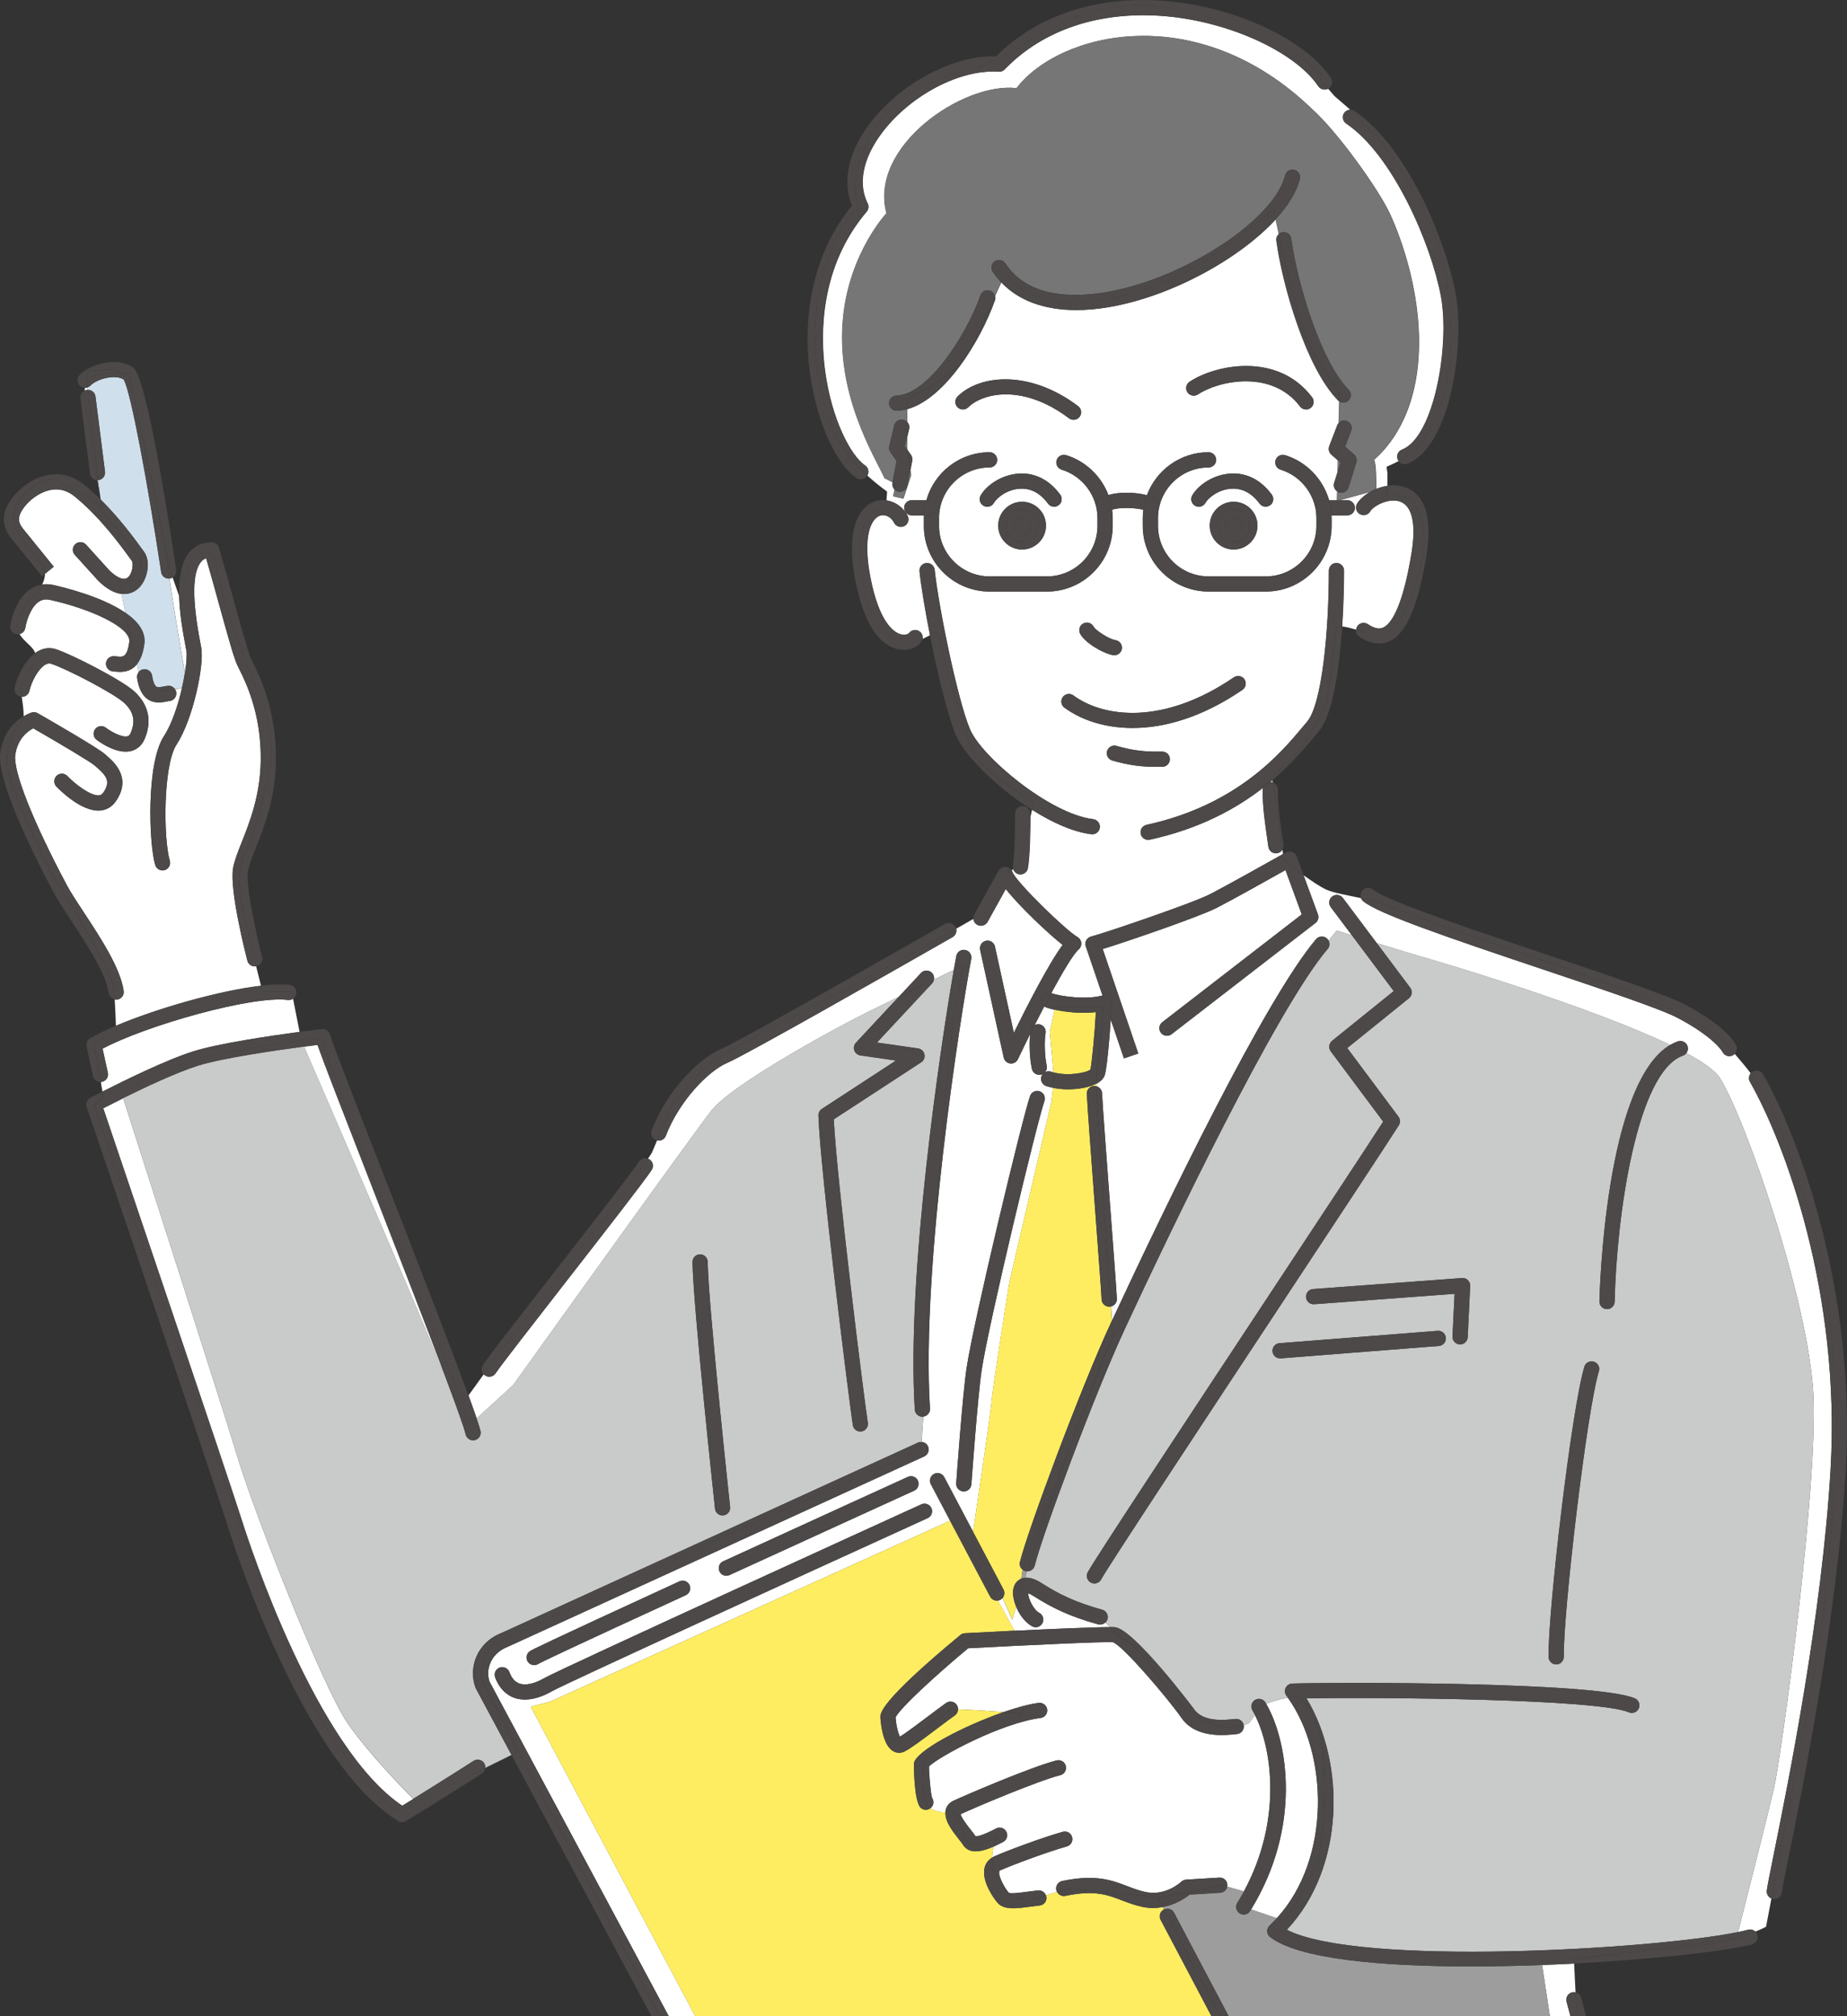 <?xml version="1.0" encoding="UTF-8"?>
<svg id="_レイヤー_2" data-name="レイヤー 2" xmlns="http://www.w3.org/2000/svg" viewBox="0 0 432.31 471.94">
  <rect x="0" y="0" width="432.31" height="471.94" fill="#333333" stroke="none"/>
  <defs>
    <style>
      .cls-1 {
        fill: #cfdfec;
      }

      .cls-2 {
        fill: #ffed61;
      }

      .cls-3 {
        fill: #4c4948;
      }

      .cls-4 {
        fill: #fff;
      }

      .cls-5 {
        fill: #767676;
      }

      .cls-6 {
        fill: #c9caca;
      }

      .cls-7 {
        fill: #9d9d9e;
      }
    </style>
  </defs>
  <g id="_レイヤー_1-2" data-name="レイヤー 1">
    <g>
      <path class="cls-4" d="M252.18,219.33c.51.28.85.79.91,1.37.06.58-.16,1.15-.6,1.53-1.25,1.09-3.73,5.26-6.43,10.26,0,0,.02,0,.02,0,2.6.87,8.36,1.5,11.82.57.05-.01.1-.01.16-.02-1.57-4.62-3.11-9.14-3.92-11.51-.16-.47-.12-.99.12-1.43.24-.44.65-.75,1.14-.87,2.52-.61,23.49-7.7,27.77-9.89,3.86-1.97,14.39-7.88,17.13-9.42l-.13-1.04c-.26.45-.72.78-1.27.86-.09.01-.17.02-.26.02-.87,0-1.63-.64-1.76-1.52l-.15-1.06c-.64-4.39-1.3-8.92-1.16-12.41,0-.12.02-.23.05-.34-6.23,4.84-14.77,9.58-26.49,12.13-.13.03-.25.04-.38.04-.82,0-1.55-.57-1.74-1.4-.21-.96.4-1.91,1.36-2.11,21.3-4.65,31.58-16.97,36.52-22.89.38-.45.73-.87,1.05-1.24,3.5-4.1,5.1-21.22,5.1-35.39,0-.98.8-1.78,1.78-1.78s1.78.8,1.78,1.78c0,2-.05,7.15-.43,13.08.69.07,1.72.29,3.25.75.03-.27.11-.55.28-.79.54-.82,1.64-1.05,2.46-.5,1.93,1.28,2.96,1.07,3.57.81,1.54-.67,4.44-3.84,6.67-17.49,1.09-6.72.16-10.98-2.64-12-2.66-.97-6.26.96-7.05,2.29-.5.84-1.6,1.12-2.44.62-.84-.5-1.12-1.59-.62-2.44.57-.96,1.67-1.96,3.04-2.75l-7.03,1.94h1.7c.98,0,1.78.8,1.78,1.78s-.8,1.78-1.78,1.78h-3.7c0,.2.03.41.03.61v1.84c0,8.48-6.9,15.38-15.38,15.38h-13.43c-8.48,0-15.38-6.9-15.38-15.38v-1.84c0-.65.05-1.28.13-1.91-1.79-.48-5.29-.67-7.32-.04.08.64.14,1.29.14,1.95v1.84c0,8.48-6.9,15.38-15.38,15.38h-13.43c-8.48,0-15.38-6.9-15.38-15.38v-1.84c0-.21.02-.41.03-.61h-2.87c-.98,0-1.78-.8-1.78-1.78s.8-1.78,1.78-1.78h3.43c1.82-6.46,7.76-11.22,14.79-11.22.98,0,1.78.8,1.78,1.78s-.8,1.78-1.78,1.78c-6.52,0-11.83,5.31-11.83,11.83v1.84c0,6.52,5.31,11.83,11.83,11.83h13.43c6.52,0,11.83-5.31,11.83-11.83v-1.84c0-5.15-3.45-9.8-8.38-11.31-.94-.29-1.47-1.28-1.18-2.22.29-.94,1.28-1.46,2.22-1.18,4.62,1.42,8.23,4.96,9.89,9.33,2.76-.8,6.49-.63,9.03.05,2.18-5.86,7.8-10.05,14.41-10.05.98,0,1.78.8,1.78,1.78s-.8,1.78-1.78,1.78c-6.52,0-11.83,5.31-11.83,11.83v1.84c0,6.52,5.3,11.83,11.83,11.83h13.43c6.52,0,11.83-5.31,11.83-11.83v-1.84c0-5.15-3.45-9.8-8.38-11.31-.94-.29-1.47-1.28-1.18-2.22.29-.94,1.28-1.46,2.22-1.18,5.05,1.55,8.88,5.62,10.3,10.55h1.83l.05-2.08c-.62-.43-.92-1.22-.68-1.98l.78-2.49.06-2.8-1.51-1.33c-.56-.49-.76-1.28-.49-1.97l1.86-4.86c.08-.21.2-.4.35-.56l.12-5.09c-.09-.06-.19-.14-.27-.22-7.39-7.51-12.98-26.74-14.43-37.38-.08-.6.15-1.16.56-1.54-.29-1.33-.54-2.49-.74-3.43-8.43,9.18-24.36,18.01-38.94,20.51-2.72.47-5.3.7-7.73.7-7.51,0-13.53-2.22-17.54-6.49-.49,1.03-.97,2.09-1.45,3.18.09.33.08.69-.05,1.04-3.44,9.67-11.78,23.08-20.52,25.47v3c.4.42.58,1.02.44,1.63l-.44,1.86v2.71l.05.33.83,1.18c.28.4.38.89.29,1.36l-.43,2.23.17,1.14-1.81,5.51-2.41-.57.35-1.56c-.4-.4-.6-.99-.48-1.59l.02-.12-1.89-.95c-2.25-5.04-11.6-19.66-9.68-37.89,1.58-15.02,10.13-24.13,10.13-24.13-4.18-15.61,17.92-30.74,30.45-29.29,9.99-13.11,42.3-21.11,69.24,4.97,5.73,5.12,15.34,18.42,18.14,24.42,2.79,6,7.85,20.01,6.62,34.64-1.23,14.63-8.22,21.04-10.36,23.03.56.47.55,5.49.54,6.78.82-.34,1.69-.6,2.6-.73v-3.05l-.21-1.43c.76-.32,1.78-.78,2.86-1.34-.08-.11-.16-.23-.21-.37-.36-.92.1-1.94,1.01-2.3,7.57-2.94,11.22-24.48,9.12-35.82-2.26-12.24-11.23-33.12-22.19-40.5-.81-.55-1.03-1.65-.48-2.47.33-.49.86-.76,1.41-.78l-3.67-3.17s-.62-.71-1.5-1.73c-.79.4-1.77.17-2.28-.58-5.43-8.05-20.8-15.1-35.75-16.4-15.27-1.32-28.65,3.09-37.67,12.45-.37.38-.88.58-1.41.54-9.51-.67-21.94,6.2-28.28,15.66-2.13,3.17-5.26,9.35-2.38,15.17.31.64.22,1.4-.24,1.94-11.09,13.05-10.85,28.99-9.72,37.32,1.52,11.24,5.96,19.76,9.36,22.08.78.53,1,1.57.52,2.37,1.38,1.25,2.89,2.49,4.61,3.74l-.15,2.06c2.04.29,3.96,1.6,4.98,3.64.44.88.08,1.95-.79,2.38-.88.44-1.94.08-2.38-.79-.67-1.35-2.1-2.05-3.31-1.65-2.15.73-4.05,4.88-2.29,14.19,2.04,10.83,5.55,13.06,6.96,13.52,1.11.36,1.88,0,2.08-.14.5-.78,1.53-1.04,2.35-.58.67.37,1,1.12.88,1.84.62-.29,1.23-.59,1.74-.85-1.16-5.84-2.07-11.36-2.45-14.93-.1-.98.6-1.85,1.58-1.95.97-.11,1.85.6,1.95,1.58.93,8.76,5.37,30.52,8.28,37.35,2.75,6.46,18.63,19.78,28.82,21.02.97.12,1.67,1,1.55,1.98-.11.9-.88,1.56-1.76,1.56-.07,0-.14,0-.22-.01-4.25-.52-9.19-2.75-13.9-5.74l-.37,1.72c0,2.34-.04,9.08-.59,11.97-.16.85-.91,1.45-1.74,1.45-.11,0-.22-.01-.33-.03-.67-.13-1.18-.62-1.36-1.23l-.37.3c.08.13.16.26.21.41.76,2.24,12.54,13.72,15.23,15.21ZM288.74,128.63c-3.08,0-5.59-2.51-5.59-5.59s2.51-5.59,5.59-5.59,5.59,2.51,5.59,5.59-2.51,5.59-5.59,5.59ZM297.3,118.26c-.78.58-1.9.42-2.48-.37-1.82-2.46-4.05-3.63-6.58-3.49-2.97.16-5.36,2.04-6.1,3.33-.33.57-.93.89-1.54.89-.3,0-.61-.08-.89-.24-.85-.49-1.14-1.58-.64-2.43,1.37-2.36,4.89-4.86,8.98-5.09,2.62-.15,6.42.59,9.63,4.93.58.79.42,1.9-.37,2.49ZM278.43,89.37c6.02-4.01,20.62-7.05,28.69,3.64.59.78.43,1.9-.35,2.49-.32.24-.7.36-1.07.36-.54,0-1.07-.24-1.42-.71-6.56-8.69-18.99-6.07-23.89-2.82-.81.54-1.92.32-2.46-.5-.54-.82-.32-1.92.5-2.46ZM239.23,128.63c-3.08,0-5.59-2.51-5.59-5.59s2.51-5.59,5.59-5.59,5.59,2.51,5.59,5.59-2.51,5.59-5.59,5.59ZM248.16,115.78c.58.79.42,1.9-.37,2.49-.79.58-1.9.42-2.48-.37-1.82-2.46-4.01-3.64-6.58-3.49-2.97.16-5.36,2.04-6.1,3.33-.33.57-.93.89-1.54.89-.3,0-.61-.08-.89-.24-.85-.49-1.14-1.58-.64-2.43,1.37-2.36,4.89-4.86,8.98-5.09,2.63-.15,6.43.59,9.63,4.93ZM224.13,92.81c5.28-5.22,16.97-6.21,28.22,2.26.78.59.94,1.7.35,2.49-.35.46-.88.71-1.42.71-.37,0-.75-.12-1.07-.36-10.83-8.15-20.21-5.9-23.58-2.57-.7.69-1.82.68-2.51-.01-.69-.7-.68-1.82.01-2.51ZM272.07,179.5c-.4,0-.78,0-1.16,0-3.5,0-6.41-.29-10.57-1.48-.94-.27-1.49-1.25-1.22-2.2.27-.94,1.26-1.49,2.2-1.22,4.21,1.2,6.91,1.39,10.7,1.33,1.01,0,1.79.77,1.8,1.75.02.98-.77,1.79-1.75,1.8ZM253.7,145.88c.9-.38,1.92.02,2.32.9.45.73,3.41,2.8,5.09,3.07.97.16,1.63,1.07,1.47,2.04-.14.87-.9,1.49-1.75,1.49-.09,0-.19,0-.29-.02-2.47-.4-6.91-3.13-7.78-5.14-.39-.9.03-1.95.93-2.33ZM249.14,165.65c-.79-.58-.96-1.69-.38-2.48.58-.79,1.7-.96,2.48-.38,6.96,5.13,20.97,7.1,37.56-4.24.81-.55,1.91-.35,2.47.46.55.81.35,1.92-.46,2.47-9.51,6.5-18.33,8.93-25.72,8.93-6.69,0-12.2-1.99-15.95-4.76Z"/>
      <path class="cls-4" d="M259.83,380.87l-1.09-1.09c-.44.43-1.09.63-1.72.46-6.89-1.91-11.02-4.03-15.1-6.62-.6-.38-1.02-.57-1.28-.66.03,1.18,1.15,3.79,2.64,4.61.86.48,1.17,1.56.69,2.42-.32.59-.93.92-1.56.92-.29,0-.59-.07-.86-.22-1.64-.91-2.97-2.74-3.74-4.61l-.87,3.06-2.27-5.08c-.15.18-.33.33-.54.44-.19.1-.38.15-.58.18l3.91,7.06c8.38-.41,18.71-.87,22.36-.85Z"/>
      <path class="cls-4" d="M243.31,239.78c.96.18,1.6,1.11,1.41,2.08-.26,1.36-.28,5.08.27,7.61.12.55-.04,1.09-.37,1.5.41-.21.91-.27,1.39-.1.19.06.38.12.57.17l-.86-9.5,1.12-5.17c-.71-.16-1.36-.32-1.88-.5-.2-.07-.38-.17-.53-.29-.76,1.45-1.51,2.93-2.25,4.38.34-.18.74-.25,1.14-.17Z"/>
      <path class="cls-4" d="M248.63,440.31c7.82-1.62,11.59-.19,15.23,1.21,1.35.52,2.63,1.01,4.14,1.35,4.78,1.07,8.33-2.24,8.48-2.38.3-.29.71-.47,1.12-.49l7.79-.48c1-.06,1.82.69,1.88,1.66,0,.16,0,.31-.04.45l3.9,1.12c9-16.59,6.64-33.39,2.58-41.3l-1.32,1.89s-.5.24-1.32.48c0,.05.02.09.03.13.11.98-.6,1.85-1.57,1.96-2.89.32-9.67,1.06-13.03-3.82-2.78-4.04-13.66-16.93-16.03-17.67-1.92-.19-21.1.72-33.88,1.41-7.67,6.38-16.11,14.17-16.98,16.18.13,2,.62,3.75,1.02,4.52,1.42-.87,4.44-3.15,6.73-4.87,1.61-1.21,3.13-2.36,4.09-3.03.81-.56,1.91-.36,2.47.45.22.32.32.69.31,1.06,3.74.12,7.71.39,10.66.62,3.11-1.08,6.01-1.86,8.21-2.14.97-.11,1.86.56,1.99,1.54.12.97-.56,1.86-1.54,1.99-9.28,1.18-23.9,9.1-26.12,11.33-.01,1.89.38,6.33.72,7.39.44.64.42,1.52-.1,2.14-.08.09-.16.17-.25.24.79.62,1.93,1.02,3.48.94.01-.17.01-.34.05-.5.22-.94.86-1.7,1.8-2.15,2.57-1.21,18.2-7.94,24.16-9.45.95-.24,1.92.34,2.16,1.29.24.95-.33,1.92-1.29,2.16-5.3,1.34-19.91,7.54-23.34,9.14.22.92,1.78,2.9,2.4,3.69.44.56.83,1.05,1.1,1.47.39.06,1.51-.1,4.82-1.82.87-.46,1.94-.11,2.39.76.45.87.11,1.94-.76,2.39-.63.33-1.38.72-2.2,1.08-.17.75-.31,1.64-.34,2.57.15-.09.3-.2.47-.27,3.15-1.38,11.15-4.38,16.03-5.75.95-.27,1.93.28,2.19,1.23.27.94-.28,1.93-1.23,2.19-4.73,1.34-12.51,4.25-15.57,5.59-.21.09-.23.16-.25.27-.25,1.2,1.33,4,2.25,5,.51.26,2.99-.07,4.64-.29.71-.09,1.44-.19,2.17-.27.84-.09,1.6.42,1.87,1.18.86-.28,1.72-.58,2.58-.84-.07-.14-.13-.28-.16-.44-.2-.96.42-1.9,1.38-2.1Z"/>
      <path class="cls-4" d="M297.41,183.06c.17,0,.32.04.48.09l-.09-.5c-.16.14-.33.28-.49.42.03,0,.07,0,.1,0Z"/>
      <path class="cls-4" d="M120.14,324.18s41.51-57.98,46.36-64.21,29.89-19.79,36.95-23.25c1.88-.92,4.34-2.12,6.92-3.38l5.2-5.58c.67-.72,1.79-.76,2.51-.09.47.44.64,1.07.52,1.65,1.81-.88,3.43-1.67,4.65-2.26.22-1.29.42-2.39.59-3.27.18-.96,1.11-1.6,2.08-1.42.96.18,1.6,1.11,1.42,2.08-2.43,12.84-11.78,71.91-9.66,105.28.06.95-.64,1.77-1.58,1.87-.15,2.44-.29,4.54-.38,5.93.63.04,1.21.41,1.49,1.03.41.89.01,1.95-.88,2.36l-97.5,44.57c-3.98,1.54-5.24,5.34-4.22,8.21l41.9,78.23h6.2l-38.49-72.42,4.57-1.19,93.59-42.34-4.51-8.55c-.46-.87-.13-1.94.74-2.4.87-.46,1.94-.12,2.4.74l6.76,12.81c.99-6.72,4.23-28.71,4.35-30.78.14-2.44,4.12-27.57,4.12-27.57l9.87-42.39.38-3.21c-.56-.11-1.11-.25-1.62-.42-.93-.32-1.42-1.33-1.1-2.26.07-.21.18-.39.31-.55-.14.07-.28.13-.43.16-.13.03-.25.04-.38.04-.82,0-1.55-.57-1.74-1.4-.55-2.51-.64-6-.41-8.15-1.04,2.1-2.02,4.1-2.85,5.87-.3.62-.93,1.02-1.6,1.02-.07,0-.14,0-.2-.01-.76-.09-1.37-.64-1.53-1.39l-5.52-25.2c-.21-.96.4-1.91,1.36-2.12.96-.21,1.91.4,2.11,1.36l4.42,20.18c2.99-6.07,8.16-16.21,11.42-20.58-3.51-2.77-10.07-8.99-13.31-13.08l-4.25,7.68c-.47.86-1.56,1.17-2.42.69-.53-.29-.85-.82-.91-1.38l-2.83,1.63s-.44.25-1.2.67c.18.75-.14,1.56-.84,1.96l-2.36,1.35c-11.34,6.47-45.83,26.14-50.4,28.1-4.5,1.93-11.27,9-14.36,17.06-.27.71-.95,1.14-1.66,1.14-.13,0-.26-.02-.39-.05l-1.2,2.84s-.11.23-.92,1.43c.11.04.23.1.34.17.82.53,1.06,1.63.53,2.46-1.56,2.41-10.88,14.38-19.89,25.95-7.57,9.72-15.39,19.77-16.66,21.67-.34.51-.91.79-1.48.79-.34,0-.68-.1-.98-.3-.12-.08-.22-.17-.31-.26l-3.57,4.94c.78,2.14,1.43,3.96,1.91,5.39l8.58-7.85ZM169.27,365.47c21.76-9.98,43.22-19.76,43.22-19.76.89-.41,1.95-.01,2.35.88.41.89.01,1.95-.88,2.35,0,0-21.45,9.78-43.21,19.75-.24.11-.49.16-.74.16-.67,0-1.32-.38-1.62-1.04-.41-.89-.02-1.95.88-2.36ZM124.13,386.45c.53-.3,2.13-1.22,34.91-16.28.89-.41,1.95-.02,2.36.87.41.89.02,1.95-.87,2.36-26.97,12.39-33.72,15.61-34.62,16.14-.28.16-.58.24-.88.24-.62,0-1.21-.32-1.54-.89-.49-.85-.19-1.94.66-2.43ZM218,353.02c.41.89.01,1.95-.88,2.35-29.17,13.29-85.11,38.88-88.07,40.59-2.16,1.24-4.29,1.88-6.2,1.88-.88,0-1.72-.14-2.49-.41-1.4-.5-3.32-1.74-4.47-4.77-.35-.92.11-1.94,1.03-2.29.91-.35,1.94.11,2.29,1.03.55,1.44,1.31,2.32,2.34,2.69,1.42.51,3.5.07,5.72-1.2,3.84-2.21,84.91-39.17,88.36-40.74.89-.41,1.95-.01,2.35.88ZM241.1,256.55c.33-.93,1.34-1.41,2.27-1.08.93.33,1.41,1.34,1.09,2.27-1.74,4.94-13.09,52.25-14.7,63.03-.93,6.25-2.38,26.5-2.4,26.7-.07.94-.85,1.65-1.77,1.65-.04,0-.09,0-.13,0-.98-.07-1.72-.92-1.65-1.9.06-.84,1.47-20.59,2.43-26.98,1.62-10.87,13.1-58.69,14.86-63.68Z"/>
      <path class="cls-4" d="M307.89,216.06l-33.67,26.03c-.77.6-1.89.46-2.49-.32-.6-.78-.46-1.89.32-2.49l32.64-25.23-3.81-10.38c-3.82,2.14-12.55,7.03-16.09,8.84-4.06,2.07-20.66,7.77-26.69,9.64,2.55,7.49,8.33,24.46,8.33,24.46l-3.36,1.14s-1.38-4.06-3.09-9.09c-.29,4.77-.9,11.11-1.33,12.77-.23.9-.89,1.65-1.97,2.23-.02,0-.04.02-.05.02l.02.61c.72.2,1.27.84,1.3,1.63.11,2.65,1.07,15.37,1.91,26.59.74,9.86,1.44,19.17,1.56,21.5.05.87-.54,1.62-1.36,1.82l.23,3.29c12.78-27.45,35.84-75.21,47.75-89.26.63-.75,1.75-.84,2.5-.21.18.16.32.34.43.54,1.17-1.43,1.93-2.36,1.93-2.36,0,0,1.41.45,3.53,1.12l-4.96-6.61c-.59-.78-.43-1.9.36-2.49.79-.59,1.9-.43,2.49.36l7.92,10.56c3.89,1.21,8.17,2.52,11.14,3.37,5.15,1.47,38.99,11.57,57.55,20.47.57-.33,1.16-.62,1.77-.83.92-.33,1.94.16,2.27,1.08.21.58.09,1.2-.26,1.66,3.92,2.11,6.76,4.11,7.86,5.85,5.95,9.41,20.76,52.17,21.86,74.03,1.11,21.86-7.47,84.69-9.27,92.44-1.56,6.7-6.93,27.83-8.36,33.43.89-.18,1.69-.37,2.36-.55.62-.17,1.26.02,1.69.44,1.66-.67,2.51-1.15,2.51-1.15,0,0,.48-2.52,1.26-6.6-.72-.3-1.19-1.05-1.09-1.86.15-1.16.74-4.08,1.63-8.49,3.39-16.75,11.32-55.98,13.3-90.19,2.39-41.22-10.74-76.36-18.87-90.62-.38-.66-.28-1.46.18-2.01-1.23-1.61-2.51-3.12-3.74-4.54-.14.14-.3.27-.49.36-.25.12-.51.18-.77.18-.66,0-1.3-.37-1.6-1.01,0,0-1.88-3.39-10.44-7.92-3.98-2.11-17.3-6.58-31.39-11.31-23.25-7.8-38.75-13.13-42.24-16.01-.25-.2-.42-.46-.52-.74-3.36-.74-6.43-1.21-8.17-2.01-1.5-.7-3.63-2.15-5.3-3.36l3.37,9.18c.27.73.03,1.54-.58,2.02Z"/>
      <path class="cls-4" d="M362.76,471.94h4.81c-.42-1.61-.73-2.77-.89-3.36-.26-.94.29-1.92,1.23-2.19.29-.08.59-.08.86-.02l-.33-6.73c-2.47.13-4.97.24-7.49.34l1.81,11.96Z"/>
      <path class="cls-4" d="M20.56,91.26l-.07-.58c-.19.07-.39.11-.6.11l-.11.66c.18-.09.37-.16.58-.19.07,0,.13,0,.2,0Z"/>
      <path class="cls-4" d="M292.82,446.97l6.02,2.05c12.75-13.94,12.06-38.43,2.58-51.63-2.43.48-4.06,1.03-5.05,1.45,5.13,8.91,8.3,28.76-3.54,48.14Z"/>
      <path class="cls-4" d="M39.67,135.43c.91,6.42,2.69,16.74,3.62,22.05.37-2.3.5-4.21.33-5.18-.05-.28-.12-.66-.21-1.12-.72-3.74-1.38-7.86-1.48-11.64l-1.53-4.36c-.19.11-.41.2-.64.23-.03,0-.06,0-.09,0Z"/>
      <path class="cls-4" d="M22.86,112.4l.54,3.36-.39-3.37c-.05,0-.1,0-.15,0Z"/>
      <path class="cls-4" d="M12.48,136.94c2.47.55,11.37,2.7,16.87,6.5l-.88-4.41c-1.47-.16-3.29-.95-5.42-3.03l-5.55-6.12c-.66-.73-.6-1.85.12-2.51.73-.66,1.85-.6,2.51.12l5.47,6.04c1.05,1.01,3.12,2.69,4.34,1.62,1.15-1,1.28-3.36.92-3.85-.13-.17-.31-.43-.55-.75-1.89-2.62-6.92-9.57-12.9-14.38-2.04-1.64-4.32-2.03-6.77-1.16-3.27,1.16-5.76,4.19-6.12,5.84-.31,1.46.27,2.24,1.61,3.85l.53.64,5.91,7.3-2.04,1.65c0,.91-.3,1.79-.65,2.52.83-.12,1.7-.08,2.58.11Z"/>
      <path class="cls-4" d="M103.99,321.6c-4.49-11.95-11.23-29.24-17.08-44.25-6.65-17.08-11.12-28.58-12.6-32.76-.79.1-1.87.24-3.15.41,4.46,10.29,29.69,68.51,31.07,72.55.36,1.05.99,2.48,1.75,4.06Z"/>
      <path class="cls-4" d="M59.97,226.18c-.12.02-.23.05-.35.05-.79,0-1.51-.53-1.72-1.33-.43-1.68-4.22-16.57-3.35-21.64.3-1.75,1.1-3.77,2.03-6.1,1.82-4.59,4.32-10.87,4.45-19.02.18-11.06-3.54-18.51-5.13-21.7-.15-.29-.27-.54-.37-.75-.74-1.55-2.15-6.58-4.39-14.69-.98-3.55-1.99-7.21-2.89-10.31-.46.16-.85.44-1.19.84-2.06,2.45-2.12,8.85-.16,19.01.09.49.17.89.22,1.18.69,3.99-1.91,16.65-5.8,22.59-3.17,4.84-3.09,22.09-1.58,27.17.28.94-.26,1.93-1.2,2.21-.94.28-1.93-.26-2.21-1.2-1.51-5.09-2.1-23.83,2.02-30.12,1.83-2.8,3.31-7.23,4.24-11.28l-1.64.24c.17.25.29.54.31.86.08.98-.64,1.84-1.62,1.92-.19.02-.41.06-.65.11-.49.1-1.14.22-1.84.22-.83,0-1.74-.17-2.6-.77-1.28-.9-2.09-2.52-2.46-4.93-.08-.52.08-1.02.39-1.4l-.42-1.84c-1.14,1.41-2.61,1.78-3.98,1.78-.38,0-.74-.03-1.09-.07-.16-.02-.29-.04-.41-.04-.98,0-1.78-.8-1.78-1.78s.8-1.78,1.78-1.78c.23,0,.5.03.81.06,1.33.15,2.38.27,2.87-3.41.46-3.44-9.27-7.79-18.55-9.84-1.01-.22-1.85-.09-2.62.43-1.75,1.17-2.81,4.05-3.18,6.17-.13.71-.66,1.25-1.33,1.41,1.02,1.79,3.2,2.93,3.65,4.45.2-.15.41-.28.62-.4,1.36-.78,2.82-.95,4.22-.49,3.78,1.23,15.44,7.21,18.36,9.88,2.32,2.12,4.63,5.76,2.46,11.03-.78,1.9-2.14,2.62-3.13,2.89-.43.12-.88.17-1.33.17-3.12,0-6.42-2.47-6.83-2.78-.78-.6-.92-1.71-.32-2.49.6-.78,1.71-.92,2.49-.32,1.31,1,3.83,2.33,5.07,2,.16-.04.48-.13.76-.81.78-1.9,1.31-4.41-1.57-7.05-2.38-2.18-13.37-7.92-17.06-9.12-.3-.1-.73-.16-1.36.2-1.63.93-3.25,3.93-3.73,6.15-.19.85-.96,1.42-1.8,1.39.24,1.4.5,3.31.44,4.57,1.01-.61,1.79-.86,1.88-.89.47-.14.97-.08,1.4.16,2.37,1.36,14.28,8.2,15.83,9.66.13.12.29.26.45.4,1.59,1.4,5.83,5.12,2,10.58-.9,1.28-2.17,2.02-3.68,2.14-4.4.32-9.63-5.01-10.21-5.62-.68-.71-.65-1.83.06-2.51.71-.68,1.83-.65,2.51.06,1.88,1.97,5.43,4.66,7.37,4.53.44-.03.75-.22,1.03-.63,1.86-2.66.64-4.05-1.43-5.87-.2-.17-.38-.34-.54-.48-.83-.76-7.83-4.95-14.41-8.73-1.18.6-3.64,2.3-4.21,6.21-.55,3.81,4.08,15.52,12.08,30.55.89,1.68,2.4,3.97,3.99,6.39,3.8,5.78,8.54,12.97,9.3,18.34.14.97-.54,1.87-1.51,2.01-.08.01-.17.02-.25.02-.12,0-.22-.04-.33-.06.14,2.17.23,4.59.28,6.18,9.62-4.08,24.25-8.25,33.97-9.37-.27-1.08-.68-2.67-1.14-4.54Z"/>
      <path class="cls-4" d="M55.63,341.2c-3.79-12.45-23.27-73.15-26.8-84.13-1.95.97-3.6,1.81-4.67,2.36,3.86,11.41,29.31,86.55,32.49,96.6,1.73,5.46,17.26,53.07,37.49,66.66.85-.52,1.72-1.05,2.6-1.59-2.55-2.55-10.74-10.95-15.49-17.9-5.67-8.3-21.45-48.29-25.62-61.99Z"/>
      <path class="cls-4" d="M70.12,241.54l-1.53-7.76c-.34.23-.76.35-1.21.29-8.37-1.06-33.14,5.96-43.37,11.41l1.24,5.63c.21.96-.4,1.91-1.35,2.12-.1.02-.21.03-.31.03l.39,2.26c4.89-2.49,14.99-7.47,21.38-9.46,5.81-1.81,17.83-3.59,24.76-4.52Z"/>
      <path class="cls-3" d="M288.74,121.01c-1.12,0-2.03.91-2.03,2.04s.91,2.04,2.03,2.04,2.04-.91,2.04-2.04-.91-2.04-2.04-2.04Z"/>
      <path class="cls-3" d="M239.23,121.01c-1.12,0-2.04.91-2.04,2.04s.91,2.04,2.04,2.04,2.03-.91,2.03-2.04-.91-2.04-2.03-2.04Z"/>
      <path class="cls-2" d="M246.58,251.03c3.48.95,7.79.07,8.65-.66.36-1.72,1.04-8.79,1.27-13.45-3.3.39-7.03,0-9.67-.57l-1.12,5.17.86,9.5Z"/>
      <path class="cls-2" d="M234.68,374.04l2.27,5.08.87-3.06c-.46-1.12-.72-2.26-.72-3.21,0-1.98,1.02-2.83,1.63-3.16.12-.06.23-.12.35-.16.02-.54.1-1.23.29-2.07-.54-.42-.82-1.13-.65-1.83,1.77-7.18,14.18-40.69,21.4-56.21.05-.1.1-.21.14-.31l-.23-3.29c-.11.03-.21.04-.33.05-.03,0-.06,0-.09,0-.94,0-1.72-.74-1.77-1.69-.12-2.29-.82-11.58-1.55-21.42-.88-11.8-1.8-23.99-1.91-26.71-.04-.98.72-1.81,1.7-1.85.19,0,.37.02.55.07l-.02-.61c-1.52.8-4.02,1.32-6.63,1.32-1.18,0-2.37-.12-3.5-.35l-.38,3.21-9.87,42.39s-3.99,25.12-4.12,27.57c-.12,2.07-3.36,24.05-4.35,30.78l7.12,13.49c.34.65.24,1.42-.2,1.96Z"/>
      <path class="cls-7" d="M113.6,413.86s0,.02,0,.03l6.15-3.05h0s-6.14,3.02-6.14,3.02Z"/>
      <path class="cls-6" d="M111.3,395.06c-1.69-4.5.15-10.52,6.14-12.83l97.4-44.53c.28-.13.57-.17.86-.15.09-1.39.23-3.49.38-5.93-.03,0-.05.01-.08.01-.04,0-.08,0-.11,0-.93,0-1.71-.72-1.77-1.66-2-31.44,6.04-85.26,9.12-102.9-1.22.59-2.83,1.38-4.65,2.26-.06.31-.2.61-.44.86l-12.9,13.84,9.64,1.38c.73.11,1.32.65,1.48,1.37.16.72-.14,1.47-.76,1.87l-20.46,13.35c.69,14.11,7.02,64.9,7.97,71.03.15.97-.52,1.88-1.49,2.03-.09.01-.18.02-.27.02-.86,0-1.62-.63-1.75-1.51-.75-4.86-7.62-59.35-8.05-72.45-.02-.62.28-1.21.8-1.55l17.36-11.33-8.34-1.2c-.65-.09-1.2-.54-1.42-1.17-.22-.62-.08-1.32.38-1.8l10.02-10.75c-2.59,1.26-5.04,2.46-6.92,3.38-7.06,3.46-32.1,17.02-36.95,23.25s-46.36,64.21-46.36,64.21l-8.58,7.85c.46,1.37.77,2.38.91,2.96.22.96-.38,1.91-1.34,2.13-.96.21-1.91-.38-2.13-1.34-.36-1.59-2.27-6.89-5.01-14.19-.75-1.58-1.39-3.01-1.75-4.06-1.39-4.04-26.61-62.26-31.07-72.55-6.73.9-19.1,2.7-24.76,4.46-4.92,1.53-12.37,5.04-17.58,7.61,3.53,10.99,23.01,71.68,26.8,84.13,4.17,13.7,19.95,53.69,25.62,61.99,4.75,6.95,12.94,15.34,15.49,17.9,6.85-4.23,14.05-8.82,14.13-8.88.83-.53,1.93-.29,2.45.54.22.34.3.73.27,1.11l6.14-3.02-8.34-15.57c-.04-.07-.07-.14-.1-.21ZM163.84,293.62h.02c.97,0,1.76.78,1.78,1.75.14,10.04,5.2,56.93,5.25,57.4.11.98-.6,1.85-1.58,1.96-.06,0-.13.01-.19.01-.9,0-1.67-.67-1.76-1.59-.21-1.94-5.13-47.53-5.27-57.73-.01-.98.77-1.79,1.75-1.8Z"/>
      <path class="cls-7" d="M297.29,453.45c-.42-.32-.67-.8-.69-1.32-.03-.52.18-1.03.56-1.38.59-.55,1.15-1.13,1.69-1.73l-6.02-2.05c-.07.12-.14.23-.21.35-.34.54-.92.84-1.51.84-.32,0-.64-.09-.94-.27-.83-.52-1.09-1.61-.57-2.45.56-.9,1.07-1.8,1.56-2.7l-3.9-1.12c-.15.77-.81,1.38-1.63,1.43l-7.19.44c-.98.79-3.24,2.35-6.3,2.91l.3.57c.86-.43,1.91-.1,2.36.76l12.77,24.2h75.19l-1.81-11.96c-5.57.21-11.22.33-16.76.33-20.91,0-40.2-1.73-46.89-6.86Z"/>
      <path class="cls-6" d="M310.74,222.14c-12.12,14.3-37.18,66.84-47.38,88.77-7.16,15.38-19.43,48.49-21.17,55.56-.2.81-.93,1.35-1.72,1.35-.03,0-.07-.01-.1-.01l-.52,1.53c1.67-.21,3.36.87,4,1.27,3.92,2.5,7.66,4.4,14.14,6.2.95.26,1.5,1.24,1.24,2.19-.09.31-.25.57-.47.78l1.09,1.09c.5,0,.9.01,1.12.04,4.47.46,18.37,18.99,18.5,19.17,2.16,3.13,7.26,2.57,9.71,2.3.93-.1,1.76.54,1.93,1.44.83-.25,1.32-.48,1.32-.48l1.32-1.89c-.2-.38-.39-.75-.6-1.09-.5-.84-.23-1.93.62-2.44.84-.5,1.93-.23,2.44.62.06.1.11.2.17.3.99-.41,2.62-.97,5.05-1.45-.11-.15-.21-.31-.33-.46-.4-.53-.46-1.24-.18-1.83.29-.6.88-.99,1.54-1.01,9.17-.3,70.92-.49,80.18,3.46.9.39,1.32,1.43.94,2.33-.39.9-1.43,1.32-2.33.94-7.31-3.12-57.7-3.57-75.45-3.26,9.12,15.03,9.07,39.61-4.6,54.16,16.97,8.71,86.07,4.56,105.6.54,1.43-5.6,6.8-26.73,8.36-33.43,1.8-7.75,10.38-70.57,9.27-92.44-1.11-21.86-15.91-64.62-21.86-74.03-1.1-1.74-3.93-3.74-7.86-5.85-.2.27-.48.48-.82.6-10.76,3.8-15.51,37.34-15.97,57.59-.02.97-.81,1.74-1.78,1.74h-.04c-.98-.02-1.76-.84-1.74-1.82.05-2.16,1.36-51.14,16.57-60.03-18.56-8.9-52.4-19-57.55-20.47-2.96-.85-7.25-2.16-11.14-3.37l7.85,10.47c.57.77.44,1.85-.31,2.45l-14.44,11.66,11.99,16.07c.44.59.47,1.39.08,2.02-3.16,4.96-14.57,22.25-27.78,42.27-18.02,27.31-40.45,61.3-41.89,64.02-.32.6-.94.95-1.57.95-.28,0-.57-.07-.83-.21-.87-.46-1.2-1.54-.74-2.4,1.52-2.87,22.13-34.1,42.07-64.31,11.89-18.02,23.17-35.11,27.09-41.19l-12.27-16.45c-.57-.77-.43-1.85.31-2.45l14.44-11.65-9.79-13.06c-2.13-.67-3.53-1.12-3.53-1.12,0,0-.77.93-1.93,2.36.32.62.26,1.4-.22,1.96ZM370.84,319.93c.29-.94,1.28-1.47,2.22-1.18.94.29,1.47,1.28,1.18,2.22-2.84,9.34-8.36,56.49-8.22,66.85.01.98-.77,1.79-1.75,1.8h-.02c-.97,0-1.76-.78-1.78-1.75-.14-10.94,5.42-58.19,8.38-67.93ZM307.33,301.75l34.87-2.58c.49-.04,1.01.14,1.37.5.36.36.56.85.53,1.36l-.58,11.99c-.05.95-.83,1.69-1.77,1.69-.03,0-.06,0-.09,0-.98-.05-1.74-.88-1.69-1.86l.48-9.99-32.87,2.44c-.96.08-1.83-.66-1.9-1.64-.07-.98.66-1.83,1.64-1.9ZM299.48,314.42l37.03-2.9c.96-.1,1.83.65,1.91,1.63.08.98-.65,1.83-1.63,1.91l-37.03,2.9s-.09,0-.14,0c-.92,0-1.7-.71-1.77-1.64-.08-.98.65-1.83,1.63-1.91Z"/>
      <path class="cls-7" d="M240.36,367.81c-.11,0-.22-.01-.33-.04-.25-.06-.47-.17-.65-.32-.19.84-.27,1.53-.29,2.07.25-.1.49-.16.74-.19l.52-1.53Z"/>
      <path class="cls-5" d="M321.54,107.68c2.14-1.98,9.13-8.4,10.36-23.03,1.23-14.63-3.82-28.63-6.62-34.64-2.79-6-12.41-19.3-18.14-24.42-26.93-26.08-59.24-18.08-69.24-4.97-12.54-1.45-34.63,13.68-30.45,29.29,0,0-8.55,9.1-10.13,24.13-1.92,18.23,7.43,32.86,9.68,37.89l1.89.95.96-4.97-1.43-2.03c-.29-.42-.39-.94-.28-1.43l1.15-4.86c.23-.96,1.18-1.55,2.14-1.32.35.08.65.27.88.51v-3c-.79.22-1.59.35-2.38.38-.02,0-.04,0-.06,0-.96,0-1.74-.76-1.77-1.72-.03-.98.74-1.8,1.72-1.83,7.37-.23,16.31-14.03,19.67-23.48.33-.92,1.34-1.41,2.27-1.08.58.2.98.68,1.12,1.23.47-1.09.95-2.15,1.45-3.18-.72-.77-1.39-1.59-1.98-2.49-.54-.82-.31-1.92.51-2.46.82-.54,1.92-.31,2.46.51,5.26,8.02,15.77,8.08,23.67,6.72,18.16-3.12,39.25-16.91,41.8-27.32.23-.95,1.19-1.54,2.15-1.3.95.23,1.54,1.19,1.3,2.15-.74,3.03-2.77,6.27-5.71,9.47.2.93.45,2.1.74,3.43.26-.24.59-.41.96-.46.98-.13,1.87.55,2,1.52,1.44,10.56,6.92,28.73,13.44,35.36.69.7.68,1.82-.02,2.51-.35.34-.8.51-1.25.51-.35,0-.7-.1-1-.31l-.12,5.09c.48-.53,1.25-.73,1.95-.47.92.35,1.38,1.38,1.03,2.29l-1.42,3.71,2.09,1.83c.53.46.74,1.2.53,1.87l-1.83,5.84c-.24.76-.94,1.24-1.69,1.24-.18,0-.36-.03-.53-.08-.18-.06-.34-.15-.48-.25l-.05,2.08h.75l7.03-1.94c.44-.26.92-.49,1.41-.69.01-1.29.02-6.31-.54-6.78Z"/>
      <polygon class="cls-5" points="313.1 107.74 313.04 110.53 313.74 108.29 313.1 107.74"/>
      <path class="cls-5" d="M210.61,115.12c-.11,0-.23-.01-.34-.03-.36-.07-.68-.25-.92-.49l-.35,1.56,2.41.57,1.81-5.51-.17-1.14-.7,3.6c-.16.85-.91,1.44-1.74,1.44Z"/>
      <polygon class="cls-5" points="212.36 105.3 212.31 104.97 212.31 102.27 211.79 104.49 212.36 105.3"/>
      <path class="cls-2" d="M271.65,449.39c-.46-.87-.12-1.94.74-2.4.01,0,.03,0,.04-.02l-.3-.57c-.7.13-1.43.22-2.21.22-.86,0-1.76-.09-2.7-.3-1.76-.4-3.22-.95-4.63-1.49-3.46-1.32-6.44-2.46-13.24-1.05-.79.17-1.58-.24-1.94-.94-.86.26-1.73.56-2.58.84.04.12.08.25.09.39.11.98-.59,1.85-1.57,1.96-.71.08-1.41.17-2.09.26-1.53.2-2.92.39-4.13.39-1.52,0-2.74-.29-3.59-1.22-.78-.85-3.79-4.95-3.12-8.14.23-1.09.89-1.96,1.83-2.52.04-.93.18-1.82.34-2.57-1.36.6-2.88,1.13-4.23,1.13-1.21,0-2.29-.42-2.99-1.58-.16-.26-.53-.73-.93-1.23-1.5-1.91-3.32-4.24-3.15-6.37-1.55.07-2.69-.33-3.48-.94-.32.26-.71.4-1.11.4s-.8-.14-1.14-.41c-1.69-1.41-1.65-10.3-1.65-10.38.17-2.88,11.57-8.83,20.99-12.09-2.95-.23-6.92-.5-10.66-.62-.01.55-.28,1.08-.76,1.41-.91.63-2.4,1.75-3.97,2.94-3.76,2.84-6.52,4.89-7.82,5.51-.41.19-.83.29-1.24.29-.49,0-.98-.14-1.43-.4-2.48-1.47-2.9-6.82-2.95-7.88-.05-.9-.2-3.63,18.72-19.29.29-.24.66-.39,1.04-.41,1.22-.07,5.98-.32,11.64-.6l-3.91-7.06c-.08.01-.16.03-.25.03-.64,0-1.25-.34-1.57-.95l-9.37-17.75-93.59,42.34-4.57,1.19,38.49,72.42h120.85l-11.89-22.54Z"/>
      <path class="cls-1" d="M23.41,115.76l.13,1.14s.04.04.06.06l-.2-1.21Z"/>
      <path class="cls-1" d="M33.2,128.46c.22.3.39.54.51.7,1.62,2.17.9,6.61-1.41,8.65-.59.51-1.69,1.24-3.27,1.24-.18,0-.37-.01-.56-.03l.88,4.41c2.87,1.98,4.82,4.41,4.43,7.28-.3,2.27-.93,3.76-1.73,4.75l.42,1.84c.27-.32.64-.56,1.09-.63.96-.15,1.88.52,2.03,1.49.29,1.89.79,2.43.99,2.57.32.22.91.13,1.71-.03.38-.07.73-.14,1.04-.16.66-.06,1.26.26,1.6.76l1.64-.24c.29-1.25.52-2.46.7-3.58-.93-5.31-2.71-15.63-3.62-22.05-.06,0-.12.01-.18.01-.86,0-1.62-.63-1.75-1.51-3.05-20.24-7.14-42.46-8.78-45.1-1.89-1.22-6.12-.24-7.8,1.44-.19.19-.42.32-.66.41l.07.58c.89-.01,1.67.64,1.79,1.54l2.23,17.6c.12.97-.57,1.86-1.54,1.99,0,0-.02,0-.02,0l.39,3.37.2,1.21c4.51,4.48,8.05,9.37,9.6,11.5Z"/>
      <path class="cls-3" d="M227.67,176.03c-1.91-4.1-8.45-28.17-8.45-28.17,0,0-.65.35-1.57.82,1.81,9.13,4.22,19.03,6.09,23.44,2.02,4.75,9.55,12.22,17.75,17.42l.35-1.63s-12.27-7.77-14.18-11.87Z"/>
      <path class="cls-3" d="M255.62,195.28c.88,0,1.65-.66,1.76-1.56.12-.97-.58-1.86-1.55-1.98-10.18-1.24-26.07-14.56-28.82-21.02-2.91-6.83-7.35-28.59-8.28-37.35-.1-.98-.99-1.69-1.95-1.58-.98.1-1.68.98-1.58,1.95.38,3.57,1.3,9.1,2.45,14.93.92-.47,1.57-.82,1.57-.82,0,0,6.54,24.07,8.45,28.17,1.91,4.1,14.18,11.87,14.18,11.87l-.35,1.63c4.72,2.99,9.66,5.22,13.9,5.74.07,0,.15.01.22.01Z"/>
      <path class="cls-3" d="M312.76,147.02s-1.56,14.89-2.47,17.68c-.9,2.79-6.97,13.4-9.66,14.85-2.69,1.45-2.89,2.76-2.89,2.76l.06.33c4.53-3.85,7.66-7.59,9.81-10.18.37-.44.71-.85,1.02-1.21,3.46-4.05,4.91-15.3,5.52-24.62-1.57-.17-1.38.38-1.38.38Z"/>
      <path class="cls-3" d="M312.8,131.78c-.98,0-1.78.8-1.78,1.78,0,14.17-1.6,31.29-5.1,35.39-.32.37-.67.79-1.05,1.24-4.94,5.92-15.22,18.24-36.52,22.89-.96.21-1.57,1.16-1.36,2.11.18.83.92,1.4,1.74,1.4.12,0,.25-.01.38-.04,11.72-2.56,20.26-7.3,26.49-12.13.18-.77.88-1.33,1.69-1.36.17-.14.33-.28.49-.42l-.06-.33s.21-1.31,2.89-2.76c2.69-1.46,8.76-12.07,9.66-14.85.9-2.79,2.47-17.68,2.47-17.68,0,0-.18-.55,1.38-.38.39-5.93.43-11.08.43-13.08,0-.98-.8-1.78-1.78-1.78Z"/>
      <path class="cls-3" d="M202.66,139.36c-1.81-7.49-1.97-13.77.02-17.16,1.99-3.39,4.65-3.52,4.65-3.52l.11-1.57c-.88-.12-1.78-.08-2.65.22-1.78.6-7.39,3.69-4.65,18.22,2.38,12.62,6.95,15.93,10.37,16.49.35.06.69.08,1.02.08,1.99,0,3.59-.96,4.18-2.02.1-.19.16-.38.19-.58-1.29.6-2.66,1.17-3.52,1.33-2,.37-7.92-4-9.73-11.5Z"/>
      <path class="cls-3" d="M215.03,147.69c-.82-.46-1.85-.19-2.35.58-.19.15-.96.5-2.08.14-1.41-.46-4.92-2.69-6.96-13.52-1.76-9.32.14-13.47,2.29-14.19,1.22-.41,2.64.3,3.31,1.65.44.88,1.51,1.23,2.38.79.88-.44,1.23-1.51.79-2.38-1.02-2.05-2.94-3.36-4.98-3.64l-.11,1.57s-2.66.13-4.65,3.52c-1.99,3.39-1.83,9.66-.02,17.16,1.81,7.49,7.72,11.86,9.73,11.5.86-.16,2.23-.73,3.52-1.33.12-.72-.21-1.46-.88-1.84ZM212.61,148.38s0,0,0,0c0,0,0,0,0,0Z"/>
      <path class="cls-3" d="M330.87,117.71c1.35,2.32,4.04,6.98,1.4,15.77-2.64,8.79-5.45,17.13-12.72,14.61-.81-.28-1.52-.51-2.15-.7-.07.64.21,1.29.78,1.67,1.61,1.06,3.15,1.59,4.6,1.59.81,0,1.6-.17,2.35-.5,4.01-1.76,6.79-8.17,8.75-20.17,1.79-11.01-1.69-14.73-4.93-15.91-1.39-.51-2.86-.58-4.27-.36v2.4s4.85-.73,6.2,1.59Z"/>
      <path class="cls-3" d="M322.08,114.76l-1.41.39c-1.37.79-2.46,1.79-3.04,2.75-.5.84-.23,1.93.62,2.44.84.5,1.93.23,2.44-.62.79-1.33,4.39-3.26,7.05-2.29,2.8,1.02,3.74,5.28,2.64,12-2.22,13.65-5.13,16.82-6.67,17.49-.61.27-1.64.47-3.57-.81-.82-.54-1.92-.32-2.46.5-.16.25-.25.52-.28.79.63.19,1.33.42,2.15.7,7.27,2.52,10.08-5.83,12.72-14.61,2.64-8.79-.05-13.45-1.4-15.77-1.35-2.32-6.2-1.59-6.2-1.59v-2.4c-.9.14-1.78.4-2.6.73,0,.19,0,.3,0,.3Z"/>
      <path class="cls-3" d="M322.08,114.45c-.5.2-.97.44-1.41.69l1.41-.39s0-.11,0-.3Z"/>
      <path class="cls-3" d="M288.74,117.45c-3.08,0-5.59,2.51-5.59,5.59s2.51,5.59,5.59,5.59,5.59-2.51,5.59-5.59-2.51-5.59-5.59-5.59ZM288.74,126.85c-2.11,0-3.81-1.71-3.81-3.81s1.71-3.81,3.81-3.81,3.81,1.71,3.81,3.81-1.71,3.81-3.81,3.81Z"/>
      <path class="cls-3" d="M288.74,119.23c-2.11,0-3.81,1.71-3.81,3.81s1.71,3.81,3.81,3.81,3.81-1.71,3.81-3.81-1.71-3.81-3.81-3.81ZM288.74,125.08c-1.12,0-2.03-.91-2.03-2.04s.91-2.04,2.03-2.04,2.04.91,2.04,2.04-.91,2.04-2.04,2.04Z"/>
      <path class="cls-3" d="M288.04,110.85c-4.09.23-7.61,2.73-8.98,5.09-.49.85-.2,1.94.64,2.43.28.16.59.24.89.24.61,0,1.21-.32,1.54-.89.74-1.28,3.13-3.16,6.1-3.33,2.53-.14,4.76,1.03,6.58,3.49.58.79,1.7.95,2.48.37.79-.58.96-1.7.37-2.49-3.21-4.34-7.01-5.07-9.63-4.93Z"/>
      <path class="cls-3" d="M239.23,117.45c-3.08,0-5.59,2.51-5.59,5.59s2.51,5.59,5.59,5.59,5.59-2.51,5.59-5.59-2.51-5.59-5.59-5.59ZM239.23,126.85c-2.11,0-3.81-1.71-3.81-3.81s1.71-3.81,3.81-3.81,3.81,1.71,3.81,3.81-1.71,3.81-3.81,3.81Z"/>
      <path class="cls-3" d="M239.23,119.23c-2.11,0-3.81,1.71-3.81,3.81s1.71,3.81,3.81,3.81,3.81-1.71,3.81-3.81-1.71-3.81-3.81-3.81ZM239.23,125.08c-1.12,0-2.04-.91-2.04-2.04s.91-2.04,2.04-2.04,2.03.91,2.03,2.04-.91,2.04-2.03,2.04Z"/>
      <path class="cls-3" d="M238.52,110.85c-4.08.23-7.61,2.73-8.98,5.09-.49.85-.2,1.94.64,2.43.28.16.59.24.89.24.61,0,1.21-.32,1.54-.89.74-1.28,3.13-3.16,6.1-3.33,2.57-.15,4.76,1.03,6.58,3.49.58.79,1.7.95,2.48.37.79-.58.96-1.7.37-2.49-3.21-4.33-7-5.07-9.63-4.93Z"/>
      <path class="cls-3" d="M260.54,153.36c.1.02.19.02.29.02.86,0,1.61-.62,1.75-1.49.16-.97-.5-1.88-1.47-2.04-1.68-.27-4.64-2.33-5.09-3.07-.4-.88-1.42-1.28-2.32-.9-.9.39-1.32,1.43-.93,2.33.86,2.02,5.3,4.74,7.78,5.14Z"/>
      <path class="cls-3" d="M290.81,161.48c.81-.55,1.02-1.66.46-2.47-.56-.81-1.66-1.01-2.47-.46-16.58,11.34-30.59,9.37-37.56,4.24-.79-.58-1.9-.42-2.48.38-.58.79-.41,1.9.38,2.48,3.75,2.77,9.26,4.76,15.95,4.76,7.38,0,16.21-2.43,25.72-8.93Z"/>
      <path class="cls-3" d="M272.02,175.94c-3.79.06-6.49-.13-10.7-1.33-.94-.27-1.93.28-2.2,1.22-.27.94.28,1.93,1.22,2.2,4.16,1.19,7.06,1.48,10.57,1.48.38,0,.77,0,1.16,0,.98-.02,1.76-.82,1.75-1.8-.02-.98-.79-1.75-1.8-1.75Z"/>
      <path class="cls-3" d="M280.39,92.32c4.9-3.26,17.33-5.87,23.89,2.82.35.46.88.71,1.42.71.37,0,.75-.12,1.07-.36.78-.59.94-1.71.35-2.49-8.07-10.69-22.67-7.64-28.69-3.64-.82.54-1.04,1.65-.5,2.46.54.82,1.65,1.04,2.46.5Z"/>
      <path class="cls-3" d="M226.63,95.34c3.37-3.33,12.75-5.58,23.58,2.57.32.24.7.36,1.07.36.54,0,1.07-.24,1.42-.71.59-.78.43-1.9-.35-2.49-11.25-8.47-22.93-7.48-28.22-2.26-.7.69-.7,1.82-.01,2.51.69.7,1.82.7,2.51.01Z"/>
      <path class="cls-3" d="M241.13,191.25c0-.45,0-.76,0-.82,0-.98-.79-1.73-1.79-1.76-.98,0-1.77.81-1.76,1.79.02,2.49-.04,9.53-.52,12.11-.05.29-.03.58.06.85l1.69-1.38,2.33-10.78Z"/>
      <path class="cls-3" d="M238.47,204.64c.11.02.22.03.33.03.84,0,1.58-.6,1.74-1.45.54-2.89.59-9.63.59-11.97l-2.33,10.78-1.69,1.38c.19.61.69,1.1,1.36,1.23Z"/>
      <path class="cls-3" d="M300.17,198.88c.2-.34.3-.74.23-1.15l-.15-1.06c-.62-4.23-1.25-8.6-1.13-11.76.03-.81-.49-1.51-1.23-1.75l1.14,6.53,1.15,9.2Z"/>
      <path class="cls-3" d="M297.31,183.06c-.54.45-1.11.91-1.69,1.36-.03.11-.04.22-.05.34-.13,3.49.53,8.02,1.16,12.41l.15,1.06c.13.88.89,1.52,1.76,1.52.08,0,.17,0,.26-.02.55-.08,1-.41,1.27-.86l-1.15-9.2-1.14-6.53c-.15-.05-.31-.09-.48-.09-.04,0-.07,0-.1,0Z"/>
      <path class="cls-3" d="M295.61,184.42c.58-.45,1.15-.91,1.69-1.36-.81.03-1.51.59-1.69,1.36Z"/>
      <path class="cls-3" d="M302.49,202.89s1.13.89,2.62,1.97l-1.61-4.38c-.18-.49-.57-.88-1.05-1.06-.49-.18-1.03-.14-1.49.12-.02,0-.25.14-.66.37l.15,1.18,2.04,1.8Z"/>
      <path class="cls-3" d="M255.4,219.22c-.48.12-.9.43-1.14.87-.24.44-.28.96-.12,1.43.81,2.38,2.35,6.89,3.92,11.51.49-.09,1,.03,1.4.34.44.34.69.87.69,1.43-.01,1-.08,2.35-.17,3.86,1.71,5.03,3.09,9.09,3.09,9.09l3.36-1.14s-5.77-16.97-8.33-24.46c6.03-1.86,22.63-7.56,26.69-9.64,3.54-1.81,12.27-6.69,16.09-8.84l3.81,10.38-32.64,25.23c-.78.6-.92,1.72-.32,2.49.6.78,1.72.92,2.49.32l33.67-26.03c.61-.47.85-1.29.58-2.02l-3.37-9.18c-1.49-1.08-2.62-1.97-2.62-1.97l-2.04-1.8-.15-1.18c-2.74,1.54-13.27,7.45-17.13,9.42-4.28,2.19-25.25,9.28-27.77,9.89Z"/>
      <path class="cls-3" d="M235.54,204.69l1.2-.98c-.29-.44-.77-.74-1.32-.79-.71-.07-1.37.29-1.71.91l-5.67,10.24c-.18.33-.25.69-.21,1.03l3.19-1.83,4.53-8.58Z"/>
      <path class="cls-3" d="M228.73,216.49c.86.48,1.94.16,2.42-.69l4.25-7.68c3.24,4.09,9.8,10.31,13.31,13.08-3.26,4.37-8.43,14.51-11.42,20.58l-4.42-20.18c-.21-.96-1.16-1.57-2.11-1.36-.96.21-1.57,1.16-1.36,2.12l5.52,25.2c.16.74.78,1.3,1.53,1.39.07,0,.14.01.2.01.68,0,1.31-.39,1.6-1.02.84-1.76,1.81-3.77,2.85-5.87.03-.32.08-.62.12-.88.11-.56.47-1,.94-1.24.74-1.46,1.49-2.94,2.25-4.38-.57-.45-.83-1.22-.59-1.95.31-.92,1.3-1.43,2.22-1.13,2.7-5,5.18-9.17,6.43-10.26.44-.38.66-.95.6-1.53-.06-.58-.4-1.09-.91-1.37-2.68-1.48-14.47-12.97-15.23-15.21-.05-.15-.13-.28-.21-.41l-1.2.98-4.53,8.58-3.19,1.83c.05.56.37,1.09.91,1.38Z"/>
      <path class="cls-3" d="M249.63,340.76h0c.23-.59.45-1.18.67-1.76l-.67,1.76Z"/>
      <path class="cls-3" d="M258.2,318.26c6.62-14.7,25.32-53.03,25.32-53.03l17.11-31.42c2.15-3.45,7.46-10.1,10.33-13.64-.1-.2-.25-.39-.43-.54-.75-.64-1.87-.54-2.5.21-11.91,14.05-34.97,61.81-47.75,89.26l.22,3.13-2.3,6.03Z"/>
      <path class="cls-3" d="M238.73,365.62c-.17.71.1,1.42.65,1.83.21-.9.54-1.98,1.08-3.24,1.13-2.62,5.38-13.51,9.18-23.46h0s.67-1.77.67-1.77c2.69-7.08,5.04-13.39,5.69-15.48.24-.78,1.04-2.65,2.21-5.26l2.3-6.03-.22-3.13c-.05.1-.1.21-.14.31-7.23,15.52-19.64,49.03-21.4,56.21Z"/>
      <path class="cls-3" d="M283.52,265.23s-18.7,38.32-25.32,53.03l-7.9,20.73c-.22.58-.45,1.17-.67,1.77l-9.27,27.05s.07.01.1.01c.8,0,1.52-.54,1.72-1.35,1.74-7.07,14.01-40.18,21.17-55.56,10.21-21.93,35.26-74.47,47.38-88.77.48-.57.54-1.34.22-1.96-2.88,3.54-8.18,10.18-10.33,13.64l-17.11,31.42Z"/>
      <path class="cls-3" d="M240.36,367.81l9.27-27.05c-3.8,9.95-8.05,20.84-9.18,23.46-.54,1.26-.87,2.33-1.08,3.24.19.14.41.26.65.32.11.03.22.03.33.04Z"/>
      <path class="cls-3" d="M255.99,323.52c-.65,2.08-2.99,8.4-5.69,15.48l7.9-20.73c-1.17,2.61-1.97,4.48-2.21,5.26Z"/>
      <path class="cls-3" d="M222.89,240.29s-6.03,64.93-6.03,73c0,4.61-.42,12.45-.78,18.32.94-.1,1.64-.92,1.58-1.87-2.12-33.36,7.23-92.44,9.66-105.28.18-.96-.45-1.89-1.42-2.08-.97-.19-1.89.45-2.08,1.42-.17.88-.37,1.98-.59,3.27,1.44-.7,2.34-1.14,2.34-1.14,0,0-2.02,10.04-2.69,14.36Z"/>
      <path class="cls-3" d="M214.12,329.97c.06.94.84,1.66,1.77,1.66.04,0,.08,0,.11,0,.03,0,.05-.01.08-.01.36-5.87.78-13.71.78-18.32,0-8.07,6.03-73,6.03-73,.67-4.32,2.69-14.36,2.69-14.36,0,0-.89.43-2.34,1.14-3.08,17.64-11.12,71.46-9.12,102.9Z"/>
      <path class="cls-3" d="M314.32,210.2c-.59-.78-1.7-.94-2.49-.36-.78.59-.94,1.7-.36,2.49l4.96,6.61c1.62.51,3.65,1.15,5.81,1.82l-7.92-10.56Z"/>
      <path class="cls-3" d="M311.78,243.65c-.74.6-.88,1.68-.31,2.45l12.27,16.45c-3.92,6.09-15.19,23.17-27.09,41.19-19.93,30.21-40.55,61.44-42.07,64.31-.46.87-.13,1.94.74,2.4.27.14.55.21.83.21.64,0,1.25-.34,1.57-.95,1.44-2.72,23.87-36.71,41.89-64.02,13.21-20.02,24.62-37.32,27.78-42.27.4-.62.37-1.43-.08-2.02l-11.99-16.07,14.44-11.66c.74-.6.88-1.68.31-2.45l-7.85-10.47c-2.16-.67-4.19-1.31-5.81-1.82l9.79,13.06-14.44,11.65Z"/>
      <path class="cls-3" d="M218.07,227.68c-.72-.67-1.84-.63-2.51.09l-5.2,5.58c2.77-1.35,5.7-2.78,8.23-4.01.12-.59-.06-1.22-.52-1.65Z"/>
      <path class="cls-3" d="M199.96,245.9c.22.62.77,1.07,1.42,1.17l8.34,1.2-17.36,11.33c-.52.34-.82.93-.8,1.55.43,13.09,7.3,67.58,8.05,72.45.13.88.89,1.51,1.75,1.51.09,0,.18,0,.27-.02.97-.15,1.64-1.06,1.49-2.03-.94-6.13-7.28-56.92-7.97-71.03l20.46-13.35c.62-.4.92-1.15.76-1.87-.16-.72-.75-1.27-1.48-1.37l-9.64-1.38,12.9-13.84c.23-.25.37-.55.44-.86-2.54,1.24-5.46,2.66-8.23,4.01l-10.02,10.75c-.45.48-.6,1.18-.38,1.8Z"/>
      <path class="cls-3" d="M165.87,249.11c2.42-1.9,26.12-14.67,29.44-16.12,2.9-1.27,23.31-12.68,28.48-15.59-.04-.16-.09-.32-.18-.47-.49-.85-1.57-1.15-2.42-.66l-2.36,1.35c-30.3,17.28-47.13,26.68-50.04,27.92-5.21,2.24-12.68,9.67-16.27,19.06-.35.92.11,1.94,1.02,2.29.08.03.16.05.25.07l3.37-7.96s6.3-7.99,8.72-9.89Z"/>
      <path class="cls-3" d="M155.84,265.87c3.09-8.06,9.85-15.13,14.36-17.06,4.57-1.96,39.07-21.64,50.4-28.1l2.36-1.35c.7-.4,1.02-1.21.84-1.96-5.18,2.9-25.59,14.32-28.48,15.59-3.32,1.45-27.02,14.22-29.44,16.12-2.42,1.9-8.72,9.89-8.72,9.89l-3.37,7.96c.13.03.26.05.39.05.71,0,1.39-.43,1.66-1.14Z"/>
      <path class="cls-3" d="M139.09,288.41s10.54-14.22,11.95-16.26c.25-.37.45-.66.63-.92-.77-.29-1.66-.02-2.12.7-1.47,2.28-11.16,14.72-19.71,25.7-7.96,10.22-15.47,19.87-16.81,21.88-.47.7-.37,1.61.19,2.2l4.08-5.65,21.79-27.64Z"/>
      <path class="cls-3" d="M113.52,321.97c.3.2.65.3.98.3.57,0,1.14-.28,1.48-.79,1.27-1.9,9.09-11.95,16.66-21.67,9.01-11.57,18.33-23.54,19.89-25.95.53-.82.3-1.92-.53-2.46-.11-.07-.22-.12-.34-.17-.18.26-.38.56-.63.92-1.41,2.04-11.95,16.26-11.95,16.26l-21.79,27.64-4.08,5.65c.09.1.19.19.31.26Z"/>
      <path class="cls-3" d="M169.12,354.74c.06,0,.13,0,.19-.01.98-.11,1.68-.98,1.58-1.96-.05-.47-5.11-47.36-5.25-57.4-.01-.97-.81-1.75-1.78-1.75h-.02c-.98.01-1.77.82-1.75,1.8.14,10.21,5.06,55.8,5.27,57.73.1.91.87,1.59,1.76,1.59Z"/>
      <path class="cls-3" d="M93.09,424.11s-12.13-9.63-20.77-26.87c-8.64-17.23-24.15-63.42-24.15-63.42l-26.19-75.28,2.21-1.73-.23-1.3c-1.61.82-2.66,1.37-2.82,1.46-.77.41-1.13,1.31-.85,2.14.29.87,29.55,87.19,32.96,97.97,2.93,9.25,18.61,56.06,39.92,69.2.29.18.61.26.93.26s.64-.09.92-.26c7.68-4.66,17.65-11.03,17.75-11.09.47-.3.75-.79.8-1.31l-16.06,7.97-4.44,2.25Z"/>
      <path class="cls-3" d="M75.12,243.09l9.93,26.91,21.87,54.9,1.38,3.6,1.34-1.86c-4.16-11.41-12.14-31.91-19.43-50.59-6.42-16.47-12.48-32.03-12.96-33.87-.23-.86-1.05-1.42-1.93-1.31-.26.03-2.29.28-5.21.67l.37,1.89,4.64-.35Z"/>
      <path class="cls-3" d="M21.99,258.55l26.19,75.28s15.51,46.18,24.15,63.42c8.64,17.23,20.77,26.87,20.77,26.87l4.44-2.25h0s-.29-.27-.78-.77c-.88.54-1.75,1.08-2.6,1.59-20.23-13.59-35.77-61.2-37.49-66.66-3.18-10.05-28.63-85.19-32.49-96.6,1.07-.55,2.72-1.39,4.67-2.36-.35-1.1-.55-1.71-.55-1.71,0,0,13.65-6.18,16.52-7.24,2.87-1.06,25.69-4.68,25.69-4.68l-.37-1.89c-6.93.93-18.96,2.71-24.76,4.52-6.39,1.99-16.49,6.97-21.38,9.46l.23,1.3-2.21,1.73Z"/>
      <path class="cls-3" d="M106.92,324.91l-21.87-54.9-9.93-26.91-4.64.35s.24.56.68,1.56c1.28-.17,2.36-.31,3.15-.41,1.48,4.18,5.95,15.68,12.6,32.76,5.85,15.01,12.58,32.3,17.08,44.25,2.44,5.1,6.17,11.72,6.17,11.72l1.4-1.28c-.48-1.43-1.13-3.25-1.91-5.39l-1.34,1.86-1.38-3.6Z"/>
      <path class="cls-3" d="M104.62,418.28l-7.09,3.59,16.06-7.97s0-.02,0-.03l-8.98,4.42Z"/>
      <path class="cls-3" d="M71.16,244.99c-.43-1-.68-1.56-.68-1.56,0,0-22.82,3.63-25.69,4.68-2.87,1.06-16.52,7.24-16.52,7.24,0,0,.2.61.55,1.71,5.21-2.58,12.66-6.08,17.58-7.61,5.66-1.76,18.02-3.56,24.76-4.46Z"/>
      <path class="cls-3" d="M113.33,412.76c-.53-.83-1.63-1.07-2.45-.54-.08.05-7.28,4.65-14.13,8.88.5.5.78.78.78.78h0s7.09-3.59,7.09-3.59l8.98-4.42c.03-.38-.05-.76-.27-1.11Z"/>
      <path class="cls-3" d="M111.12,337.12c.96-.22,1.56-1.17,1.34-2.13-.13-.58-.45-1.6-.91-2.96l-1.4,1.28s-3.73-6.62-6.17-11.72c2.74,7.29,4.65,12.6,5.01,14.19.22.96,1.17,1.55,2.13,1.34Z"/>
      <path class="cls-3" d="M27.2,241.84s-.02-.69-.05-1.75c-2.37,1.01-4.45,2.01-6.06,2.95-.66.39-1,1.16-.84,1.91l1.52,6.92c.18.83.92,1.4,1.73,1.4.02,0,.05,0,.07,0l-1.6-9.17,5.21-2.25Z"/>
      <path class="cls-3" d="M68.27,232.19l.31,1.59c.41-.28.71-.72.78-1.25.12-.97-.56-1.86-1.54-1.99-1.72-.22-4.03-.14-6.71.17.24.93.38,1.47.38,1.47h6.78Z"/>
      <path class="cls-3" d="M25.24,251.11l-1.24-5.63c10.24-5.46,35-12.48,43.37-11.41.44.06.86-.06,1.21-.29l-.31-1.59h-6.78s-.14-.55-.38-1.47c-9.71,1.12-24.34,5.29-33.97,9.37.03,1.06.05,1.75.05,1.75l-5.21,2.25,1.6,9.17c.1,0,.21-.01.31-.03.96-.21,1.56-1.16,1.35-2.12Z"/>
      <path class="cls-3" d="M379.89,231.41c7.64,2.76,20.64,8.92,24.08,12.89.65.76,1.35,1.56,2.07,2.38.51-.52.67-1.32.34-2.01-.21-.44-2.33-4.41-11.98-9.52-4.24-2.24-17.69-6.76-31.93-11.54-16.87-5.66-37.86-12.71-41.12-15.39-.76-.62-1.88-.51-2.5.24-.42.51-.5,1.18-.28,1.76,2.11.47,4.33,1.04,6.41,1.89,5.38,2.19,47.27,16.53,54.91,19.29Z"/>
      <path class="cls-3" d="M361.35,226.99c14.1,4.73,27.41,9.2,31.39,11.31,8.56,4.53,10.44,7.92,10.44,7.92.31.64.94,1.01,1.6,1.01.26,0,.52-.06.77-.18.19-.09.35-.22.49-.36-.71-.82-1.41-1.63-2.07-2.38-3.44-3.98-16.44-10.13-24.08-12.89-7.64-2.76-49.53-17.1-54.91-19.29-2.08-.84-4.3-1.42-6.41-1.89.11.28.28.54.52.74,3.5,2.88,19,8.21,42.24,16.01Z"/>
      <path class="cls-3" d="M426.37,295.21c1.8,9.61,3.13,23.77,3.53,35.75.4,11.98-2.58,43.93-3.82,52.08-.98,6.48-8.44,45.59-11.46,61.37.14.06.29.11.45.13.08,0,.15.01.23.01.88,0,1.64-.65,1.76-1.55.13-1.03.74-4.05,1.59-8.24,3.4-16.83,11.37-56.23,13.37-90.68,2.43-42.05-11-77.98-19.33-92.59-.49-.85-1.58-1.15-2.42-.66-.19.11-.35.25-.48.41,1.81,2.37,3.5,4.93,4.7,7.66,2.48,5.65,10.08,26.71,11.89,36.33Z"/>
      <path class="cls-3" d="M409.6,253.24c8.13,14.27,21.25,49.41,18.87,90.62-1.98,34.2-9.91,73.43-13.3,90.19-.89,4.42-1.48,7.34-1.63,8.49-.1.81.36,1.56,1.09,1.86,3.02-15.78,10.47-54.89,11.46-61.37,1.24-8.15,4.22-40.1,3.82-52.08-.4-11.98-1.73-26.13-3.53-35.75-1.8-9.61-9.41-30.67-11.89-36.33-1.19-2.73-2.89-5.29-4.7-7.66-.46.55-.56,1.35-.18,2.01Z"/>
      <path class="cls-3" d="M406.45,453.64h0c-2.91.83-6.72,1.64-11.45,2.1-12.19,1.18-26.6,2.83-26.6,2.83l.05,1.06c19.1-1.01,35.93-2.95,41.65-4.49.95-.25,1.51-1.23,1.25-2.18-.09-.32-.26-.59-.48-.81-1.1.44-2.58.97-4.41,1.49h0Z"/>
      <path class="cls-3" d="M394.99,455.74c4.73-.46,8.54-1.27,11.45-2.1l-38.06,4.93h-7.66l.21,1.4c2.52-.1,5.03-.21,7.49-.34l-.05-1.06s14.41-1.65,26.6-2.83Z"/>
      <path class="cls-3" d="M409.16,451.71c-.68.18-1.47.37-2.36.55-.22.87-.35,1.38-.35,1.38,1.83-.52,3.3-1.04,4.41-1.49-.44-.42-1.07-.61-1.69-.44Z"/>
      <path class="cls-3" d="M298.84,449.02l1.84.63s6.68-10.12,7.79-14.21c1.11-4.08,4.73-33.59-5.11-38.38-.7.1-1.34.22-1.94.33,9.48,13.2,10.17,37.7-2.58,51.63Z"/>
      <polygon class="cls-3" points="406.45 453.64 406.45 453.64 406.44 453.65 406.45 453.64"/>
      <path class="cls-3" d="M301.2,451.72c13.67-14.56,13.72-39.14,4.6-54.16,17.75-.31,68.14.14,75.45,3.26.9.39,1.95-.04,2.33-.94.39-.9-.03-1.95-.94-2.33-9.26-3.95-71.02-3.76-80.18-3.46-.66.02-1.26.41-1.54,1.01-.29.6-.22,1.3.18,1.83.11.15.22.31.33.46.6-.12,1.24-.23,1.94-.33,9.84,4.79,6.21,34.3,5.11,38.38-1.11,4.08-7.79,14.21-7.79,14.21l-1.84-.63c-.54.59-1.1,1.17-1.69,1.73-.38.36-.59.86-.56,1.38.03.52.28,1.01.69,1.32,6.69,5.13,25.98,6.86,46.89,6.86,5.54,0,11.2-.12,16.76-.33l-.21-1.4h7.66l38.06-4.93h0s.13-.51.35-1.38c-19.53,4.02-88.62,8.17-105.6-.54Z"/>
      <path class="cls-3" d="M364.24,389.61h.02c.98-.01,1.77-.82,1.75-1.8-.14-10.36,5.38-57.51,8.22-66.85.29-.94-.24-1.93-1.18-2.22-.93-.29-1.93.24-2.22,1.18-2.96,9.74-8.52,56.99-8.38,67.93.01.97.81,1.75,1.78,1.75Z"/>
      <path class="cls-3" d="M394.97,244.85c-.33-.93-1.34-1.41-2.27-1.08-.61.22-1.2.5-1.77.83,1.35.64,2.61,1.28,3.78,1.91.35-.46.47-1.08.26-1.66Z"/>
      <path class="cls-3" d="M374.36,304.63c-.02.98.76,1.79,1.74,1.82h.04c.96,0,1.75-.77,1.78-1.74.47-20.25,5.22-53.79,15.97-57.59.34-.12.62-.34.82-.6-1.17-.63-2.43-1.27-3.78-1.91-15.21,8.89-16.52,57.87-16.57,60.03Z"/>
      <path class="cls-3" d="M291.16,442.75l1.12.32-1.17,3.32,1.72.59c11.84-19.38,8.68-39.22,3.54-48.14-.85.36-1.23.61-1.23.61l-1.4,2c4.06,7.92,6.41,24.72-2.58,41.3Z"/>
      <path class="cls-3" d="M292.28,443.07l-1.12-.32c-.49.9-1,1.8-1.56,2.7-.52.83-.26,1.93.57,2.45.29.18.62.27.94.27.59,0,1.17-.3,1.51-.84.07-.12.14-.23.21-.35l-1.72-.59,1.17-3.32Z"/>
      <path class="cls-3" d="M296.37,398.84c-.06-.1-.11-.21-.17-.3-.5-.84-1.6-1.12-2.44-.62-.84.5-1.12,1.59-.62,2.44.2.34.4.71.6,1.09l1.4-2s.38-.25,1.23-.61Z"/>
      <path class="cls-3" d="M223.95,399.08c-.56-.81-1.66-1.01-2.47-.45-.97.67-2.48,1.81-4.09,3.03-2.28,1.72-5.31,4-6.73,4.87-.4-.76-.89-2.51-1.02-4.52.86-2,9.31-9.8,16.98-16.18,12.78-.68,31.96-1.6,33.88-1.41,2.37.74,13.25,13.63,16.03,17.67,3.36,4.88,10.14,4.13,13.03,3.82.98-.11,1.68-.99,1.57-1.96,0-.05-.02-.09-.03-.13-.97.29-2.41.59-4.14.53-3.19-.11-10.2-3.17-15.9-11.91-5.7-8.75-8.39-8.69-8.39-8.69l-2.84-2.87c-3.65-.02-13.98.44-22.36.85l1.41,2.55s-11.05-4.3-19.45,5.39c-8.4,9.7-11.38,13.01-10.81,16.54.57,3.54,5.99-.02,13.86-6.11.58.01,1.17.03,1.77.05.01-.36-.09-.74-.31-1.06Z"/>
      <path class="cls-3" d="M271.06,392.43c5.7,8.75,12.71,11.8,15.9,11.91,1.72.06,3.16-.24,4.14-.53-.17-.9-1-1.53-1.93-1.44-2.45.27-7.56.83-9.71-2.3-.13-.19-14.03-18.71-18.5-19.17-.23-.02-.62-.03-1.12-.04l2.84,2.87s2.69-.05,8.39,8.69Z"/>
      <path class="cls-3" d="M208.62,406.2c-.57-3.54,2.41-6.84,10.81-16.54,8.4-9.7,19.45-5.39,19.45-5.39l-1.41-2.55c-5.65.28-10.42.53-11.64.6-.38.02-.74.16-1.04.41-18.92,15.66-18.77,18.4-18.72,19.29.06,1.06.48,6.4,2.95,7.88.45.27.93.4,1.43.4.42,0,.84-.1,1.24-.29,1.3-.62,4.06-2.67,7.82-5.51,1.58-1.19,3.07-2.31,3.97-2.94.48-.34.74-.87.76-1.41-.6-.02-1.19-.04-1.77-.05-7.87,6.09-13.29,9.65-13.86,6.11Z"/>
      <path class="cls-3" d="M218.18,420.87c-.34-1.06-.73-5.5-.72-7.39,2.22-2.23,16.84-10.15,26.12-11.33.97-.12,1.66-1.01,1.54-1.99-.12-.97-1.01-1.65-1.99-1.54-2.2.28-5.1,1.06-8.21,2.14,2.72.21,4.57.39,4.57.39,0,0-22.48,7.45-23.1,10.92-.62,3.46-.52,7.77.15,9.45.25.62.66,1.23,1.29,1.72.09-.07.18-.15.25-.24.52-.62.54-1.5.1-2.14ZM217.85,420.51s0,0,0,0c0,0,0,0,0,0Z"/>
      <path class="cls-3" d="M216.53,421.53c-.67-1.68-.78-5.99-.15-9.45.62-3.46,23.1-10.92,23.1-10.92,0,0-1.86-.18-4.57-.39-9.42,3.26-20.82,9.21-20.99,12.09,0,.09-.04,8.97,1.65,10.38.33.28.74.41,1.14.41s.79-.14,1.11-.4c-.63-.49-1.04-1.1-1.29-1.72Z"/>
      <path class="cls-3" d="M235.56,428.77c-.45-.87-1.52-1.22-2.39-.76-3.31,1.72-4.44,1.88-4.82,1.82-.27-.41-.65-.9-1.1-1.47-.62-.79-2.18-2.77-2.4-3.69,3.43-1.6,18.05-7.8,23.34-9.14.95-.24,1.53-1.21,1.29-2.16-.24-.95-1.21-1.52-2.16-1.29-5.96,1.51-21.59,8.24-24.16,9.45-.94.44-1.58,1.21-1.8,2.15-.04.16-.04.33-.05.5.56-.03,1.17-.11,1.84-.27,3.59,5.31,1.99,7.73,5.03,7.69,3.03-.04,5.12-1.67,5.12-1.67,0,0-.39.94-.69,2.31.82-.36,1.57-.76,2.2-1.08.87-.45,1.21-1.52.76-2.39Z"/>
      <path class="cls-3" d="M228.17,431.61c-3.03.04-1.44-2.38-5.03-7.69-.67.16-1.28.25-1.84.27-.16,2.13,1.65,4.46,3.15,6.37.4.5.77.98.93,1.23.71,1.16,1.78,1.58,2.99,1.58,1.35,0,2.87-.52,4.23-1.13.3-1.37.69-2.31.69-2.31,0,0-2.09,1.63-5.12,1.67Z"/>
      <path class="cls-3" d="M242.96,442.51c-.73.08-1.46.18-2.17.27-1.64.22-4.13.55-4.64.29-.92-1-2.51-3.8-2.25-5,.02-.11.04-.18.25-.27,3.06-1.34,10.84-4.25,15.57-5.59.94-.27,1.49-1.25,1.23-2.19-.27-.94-1.24-1.5-2.19-1.23-4.87,1.38-12.88,4.37-16.03,5.75-.17.07-.31.18-.47.27-.05,1.26.08,2.6.6,3.83,1.6,3.78,4.08,6.09,7.81,5.95,1.38-.05,2.77-.45,4.16-.9-.27-.76-1.03-1.27-1.87-1.18Z"/>
      <path class="cls-3" d="M232.86,438.65c-.52-1.23-.65-2.57-.6-3.83-.95.57-1.6,1.43-1.83,2.52-.67,3.18,2.34,7.29,3.12,8.14.85.92,2.08,1.22,3.59,1.22,1.21,0,2.59-.19,4.13-.39.68-.09,1.39-.19,2.09-.26.98-.11,1.68-.99,1.57-1.96-.02-.14-.05-.27-.09-.39-1.4.46-2.79.85-4.16.9-3.74.14-6.22-2.17-7.81-5.95Z"/>
      <path class="cls-3" d="M252.13,442.21c3.89.43,16.82,1.7,16.82,1.7l1.96.18,6.83-1.03,8.3-1.78,1.2.34c.03-.15.05-.3.04-.45-.06-.98-.88-1.73-1.88-1.66l-7.79.48c-.42.03-.82.2-1.12.49-.15.14-3.7,3.46-8.48,2.38-1.51-.34-2.79-.83-4.14-1.35-3.65-1.39-7.42-2.83-15.23-1.21-.96.2-1.58,1.14-1.38,2.1.03.16.09.3.16.44,1.56-.47,3.13-.81,4.71-.64Z"/>
      <path class="cls-3" d="M285.62,443.06c.82-.05,1.47-.66,1.63-1.43l-1.2-.34-8.3,1.78-6.83,1.03,1.22,2.31c3.05-.56,5.32-2.12,6.3-2.91l7.19-.44Z"/>
      <path class="cls-3" d="M268.95,443.92s-12.94-1.28-16.82-1.7c-1.58-.17-3.15.17-4.71.64.36.7,1.14,1.1,1.94.94,6.8-1.41,9.79-.27,13.24,1.05,1.41.54,2.87,1.1,4.63,1.49.94.21,1.84.3,2.7.3.78,0,1.51-.09,2.21-.22l-1.22-2.31-1.96-.18Z"/>
      <polygon class="cls-3" points="147.67 459.22 121.34 410.06 119.74 410.85 152.47 471.94 154.34 471.94 147.67 459.22"/>
      <path class="cls-3" d="M114.59,393.71c-1.01-2.86.24-6.67,4.22-8.21l97.5-44.57c.89-.41,1.29-1.46.88-2.36-.28-.61-.87-.98-1.49-1.03-.08,1.11-.12,1.76-.12,1.76l-46.46,20.44-54.08,25.57-1.88,3.15-.61,4.2,8.79,17.38,26.34,49.17,6.67,12.71h2.16l-41.9-78.23Z"/>
      <polygon class="cls-3" points="119.74 410.84 119.74 410.85 121.34 410.06 119.74 410.84"/>
      <path class="cls-3" d="M113.16,388.47l1.88-3.15,54.08-25.57,46.46-20.44s.05-.65.12-1.76c-.29-.02-.58.02-.86.15l-97.4,44.53c-5.99,2.31-7.82,8.34-6.14,12.83.03.07.06.14.1.21l8.34,15.57,1.6-.78-8.79-17.38.61-4.2Z"/>
      <path class="cls-3" d="M233.56,374.65c.2-.03.39-.08.58-.18.22-.11.4-.26.54-.44l-.5-1.13-6.7-12.38s.11-.72.29-1.95l-6.76-12.81c-.46-.87-1.53-1.2-2.4-.74-.87.46-1.2,1.53-.74,2.4l4.51,8.55.67-.3,10.51,18.98Z"/>
      <path class="cls-3" d="M234.18,372.91l.5,1.13c.44-.54.54-1.31.2-1.96l-7.12-13.49c-.18,1.22-.29,1.95-.29,1.95l6.7,12.38Z"/>
      <path class="cls-3" d="M233.31,374.68c.08,0,.16-.02.25-.03l-10.51-18.98-.67.3,9.37,17.75c.32.6.93.95,1.57.95Z"/>
      <path class="cls-3" d="M241.56,380.67c.27.15.57.22.86.22.62,0,1.23-.33,1.56-.92.48-.86.16-1.94-.69-2.42-1.49-.82-2.61-3.44-2.64-4.61.26.09.68.27,1.28.66,4.08,2.6,8.21,4.72,15.1,6.62.63.18,1.28-.02,1.72-.46l-1.24-1.26-9.75-3.63-8.52-3.8-1.41,4.97c.77,1.87,2.09,3.7,3.74,4.61Z"/>
      <path class="cls-3" d="M239.09,369.53c-.12.05-.24.1-.35.16-.61.33-1.63,1.19-1.63,3.16,0,.95.26,2.09.72,3.21l1.41-4.97s-.18-.51-.14-1.56Z"/>
      <path class="cls-3" d="M247.75,374.89l9.75,3.63,1.24,1.26c.21-.21.38-.47.47-.78.26-.95-.29-1.92-1.24-2.19-6.48-1.8-10.22-3.7-14.14-6.2-.63-.4-2.33-1.48-4-1.27l-.6,1.75,8.52,3.8Z"/>
      <path class="cls-3" d="M239.23,371.09l.6-1.75c-.25.03-.5.09-.74.19-.04,1.05.14,1.56.14,1.56Z"/>
      <path class="cls-3" d="M307.6,305.29l32.87-2.44-.48,9.99c-.05.98.71,1.81,1.69,1.86.03,0,.06,0,.09,0,.94,0,1.73-.74,1.77-1.69l.58-11.99c.03-.51-.17-1-.53-1.36-.37-.36-.88-.54-1.37-.5l-34.87,2.58c-.98.07-1.71.92-1.64,1.9.07.98.94,1.72,1.9,1.64Z"/>
      <path class="cls-3" d="M299.61,317.97s.09,0,.14,0l37.03-2.9c.98-.08,1.71-.93,1.63-1.91-.08-.98-.95-1.73-1.91-1.63l-37.03,2.9c-.98.08-1.71.93-1.63,1.91.07.93.85,1.64,1.77,1.64Z"/>
      <path class="cls-3" d="M246.84,236.36l.13-.59h11.4l-1.78,16.86.04,1.05s.04-.02.05-.02c1.08-.58,1.74-1.33,1.97-2.23.43-1.66,1.04-8,1.33-12.77-.61-1.8-1.26-3.72-1.91-5.62-.05,0-.1,0-.16.02-3.46.93-9.22.3-11.82-.57,0,0-.02,0-.02,0-.54,1-1.09,2.03-1.63,3.08.16.12.33.23.53.29.52.17,1.17.34,1.88.5Z"/>
      <path class="cls-3" d="M246.58,251.03c-.19-.05-.38-.11-.57-.17-.48-.16-.97-.11-1.39.1-.15.19-.34.34-.56.45-.13.16-.24.34-.31.55-.32.93.18,1.94,1.1,2.26.52.18,1.07.31,1.62.42l.24-2.06-.14-1.56Z"/>
      <path class="cls-3" d="M256.61,253.67l-.04-1.05,1.78-16.86h-11.4l-.13.59c2.64.58,6.37.96,9.67.57-.23,4.65-.91,11.72-1.27,13.45-.86.73-5.17,1.61-8.65.66l.14,1.56-.24,2.06c1.14.23,2.33.35,3.5.35,2.6,0,5.11-.52,6.63-1.32Z"/>
      <path class="cls-3" d="M260.14,234.8c0-.56-.25-1.09-.69-1.43-.4-.31-.91-.42-1.4-.34.65,1.9,1.3,3.82,1.91,5.62.09-1.51.16-2.86.17-3.86Z"/>
      <path class="cls-3" d="M243.83,233.61c-.24.73.02,1.5.59,1.95.55-1.05,1.1-2.08,1.63-3.08-.93-.3-1.92.2-2.22,1.13Z"/>
      <path class="cls-3" d="M244.62,250.96c.33-.41.49-.95.37-1.5-.55-2.52-.53-6.25-.27-7.61.18-.96-.45-1.89-1.41-2.08-.4-.08-.8,0-1.14.17-.36.71-.71,1.42-1.06,2.12-.23,2.15-.14,5.64.41,8.15.18.83.92,1.4,1.74,1.4.12,0,.25-.01.38-.04.16-.03.3-.09.43-.16.16-.19.34-.34.56-.45Z"/>
      <path class="cls-3" d="M241.23,241.19c-.05.26-.09.55-.12.88.35-.7.7-1.41,1.06-2.12-.47.24-.83.68-.94,1.24Z"/>
      <path class="cls-3" d="M244.62,250.96c-.21.11-.4.26-.56.45.22-.11.41-.27.56-.45Z"/>
      <path class="cls-3" d="M223.81,347.21c-.07.98.67,1.83,1.65,1.9.04,0,.09,0,.13,0,.92,0,1.7-.71,1.77-1.65.01-.2,1.46-20.45,2.4-26.7,1.61-10.77,12.96-58.09,14.7-63.03.33-.93-.16-1.94-1.09-2.27-.92-.33-1.94.16-2.27,1.08-1.76,5-13.24,52.81-14.86,63.68-.95,6.39-2.37,26.14-2.43,26.98Z"/>
      <path class="cls-3" d="M260.05,305.81c.82-.2,1.4-.95,1.36-1.82-.12-2.34-.82-11.65-1.56-21.5-.84-11.22-1.8-23.94-1.91-26.59-.03-.79-.58-1.42-1.3-1.63l.22,6.16,3.19,45.38Z"/>
      <path class="cls-3" d="M254.39,256.05c.11,2.71,1.03,14.91,1.91,26.71.74,9.84,1.44,19.13,1.55,21.42.05.95.83,1.69,1.77,1.69.03,0,.06,0,.09,0,.11,0,.22-.02.33-.05l-3.19-45.38-.22-6.16c-.18-.05-.36-.08-.55-.07-.98.04-1.74.87-1.7,1.85Z"/>
      <path class="cls-3" d="M369.39,471.94h1.85c-.55-2.12-.95-3.62-1.14-4.32-.18-.65-.71-1.11-1.33-1.25l.19,3.85.43,1.71Z"/>
      <path class="cls-3" d="M367.91,466.39c-.95.27-1.5,1.25-1.23,2.19.17.59.47,1.75.89,3.36h1.82l-.43-1.71-.19-3.85c-.28-.06-.57-.07-.86.02Z"/>
      <path class="cls-3" d="M13.87,207.62c-1.92-2.72-11.11-22.13-12.1-27.59-.99-5.47,2.32-10.52,3.38-11.14.24-.14.34-.6.37-1.23-1.93,1.16-4.75,3.64-5.45,8.49-.92,6.38,7.41,23.25,12.46,32.73.97,1.82,2.45,4.07,4.16,6.67,3.61,5.48,8.1,12.31,8.75,16.89.11.77.7,1.33,1.43,1.47-.07-1.07-.15-2.07-.24-2.89-.42-3.6-10.83-20.68-12.75-23.4Z"/>
      <path class="cls-3" d="M27.45,233.95c.97-.14,1.65-1.04,1.51-2.01-.76-5.37-5.49-12.56-9.3-18.34-1.59-2.42-3.1-4.71-3.99-6.39-8-15.04-12.63-26.74-12.08-30.55.57-3.91,3.02-5.61,4.21-6.21,6.57,3.77,13.58,7.96,14.41,8.73.16.15.34.31.54.48,2.08,1.82,3.3,3.22,1.43,5.87-.29.41-.6.6-1.03.63-1.94.13-5.49-2.56-7.37-4.53-.68-.71-1.8-.73-2.51-.06-.71.68-.74,1.8-.06,2.51.58.61,5.81,5.94,10.21,5.62,1.51-.11,2.78-.85,3.68-2.14,3.83-5.47-.41-9.18-2-10.58-.17-.15-.32-.28-.45-.4-1.55-1.45-13.46-8.3-15.83-9.66-.42-.24-.93-.3-1.4-.16-.09.03-.86.28-1.88.89-.03.62-.14,1.09-.37,1.23-1.06.62-4.37,5.67-3.38,11.14.99,5.47,10.18,24.87,12.1,27.59,1.92,2.72,12.34,19.8,12.75,23.4.09.82.17,1.83.24,2.89.11.02.22.06.33.06.08,0,.17,0,.25-.02Z"/>
      <path class="cls-3" d="M3.82,118.26c2.8-4.8,7.82-6.94,9.38-5.83,1.56,1.11,8.51,4.29,8.51,4.29l.55.76,1.5,1.31-.22-1.88c-1.23-1.22-2.53-2.41-3.89-3.5-2.98-2.4-6.6-3.01-10.19-1.74-4.41,1.57-7.79,5.61-8.4,8.45-.68,3.21.93,5.15,2.36,6.86l6.41,7.91.72-.58c0-.8-.21-1.61-.81-2.36-2.04-2.52-8.72-8.89-5.91-13.69Z"/>
      <path class="cls-3" d="M6.68,125.35l-.53-.64c-1.34-1.62-1.92-2.39-1.61-3.85.35-1.66,2.85-4.68,6.12-5.84,2.45-.87,4.73-.48,6.77,1.16,5.98,4.81,11,11.76,12.9,14.38.23.32.42.58.55.75.36.5.22,2.86-.92,3.85-1.23,1.07-3.3-.61-4.34-1.62l-5.47-6.04c-.66-.73-1.78-.78-2.51-.12-.73.66-.78,1.78-.12,2.51l5.55,6.12c2.13,2.07,3.95,2.87,5.42,3.03l-.35-1.75s4.99-2.72,4.99-5.23-9.23-12.26-9.23-12.26l-.12-1-1.5-1.31-.55-.76s-6.95-3.18-8.51-4.29c-1.56-1.11-6.57,1.04-9.38,5.83-2.8,4.8,3.88,11.17,5.91,13.69.61.75.82,1.56.81,2.36l2.04-1.65-5.91-7.3Z"/>
      <path class="cls-3" d="M23.92,118.93l-.32-1.96s-.04-.04-.06-.06l.22,1.88.16.14Z"/>
      <path class="cls-3" d="M32.3,137.81c2.31-2.03,3.04-6.48,1.41-8.65-.12-.16-.29-.4-.51-.7-1.54-2.13-5.08-7.02-9.6-11.5l.32,1.96-.16-.14.12,1s9.23,9.74,9.23,12.26-4.99,5.23-4.99,5.23l.35,1.75c.19.02.38.03.56.03,1.57,0,2.68-.73,3.27-1.24Z"/>
      <path class="cls-3" d="M4.16,145.64c.94-4.29,4.23-6.3,4.75-7.11.19-.3.62-.91.99-1.7-.99.14-1.93.49-2.78,1.06-3.37,2.25-4.45,7.08-4.7,8.51-.17.97.47,1.89,1.44,2.06.25.04.5.03.73-.03-.44-.78-.67-1.68-.42-2.78Z"/>
      <path class="cls-3" d="M5.91,147.01c.37-2.12,1.43-5,3.18-6.17.77-.52,1.61-.65,2.62-.43,9.28,2.05,19.01,6.4,18.55,9.84-.49,3.68-1.54,3.56-2.87,3.41-.31-.03-.58-.06-.81-.06-.98,0-1.78.8-1.78,1.78s.8,1.78,1.78,1.78c.11,0,.25.02.41.04.35.04.72.07,1.09.07,1.37,0,2.84-.37,3.98-1.78l-2.37-10.33-.34-1.71c-5.5-3.79-14.4-5.95-16.87-6.5-.89-.2-1.75-.23-2.58-.11-.37.79-.8,1.41-.99,1.7-.52.81-3.81,2.82-4.75,7.11-.24,1.11-.02,2.01.42,2.78.66-.16,1.2-.7,1.33-1.41Z"/>
      <path class="cls-3" d="M29.35,143.43l.34,1.71,2.37,10.33c.79-.99,1.42-2.49,1.73-4.75.38-2.87-1.56-5.3-4.43-7.28Z"/>
      <path class="cls-3" d="M8.22,154.08c.15-.44.13-.83.02-1.21-2.64,1.91-4.32,5.78-4.82,8.07-.21.96.39,1.91,1.35,2.12.11.02.21.03.32.04-.17-1.01-.33-1.75-.33-1.75,0,0,2.46-4.29,3.46-7.26Z"/>
      <path class="cls-3" d="M6.89,161.7c.49-2.22,2.11-5.22,3.73-6.15.63-.36,1.06-.3,1.36-.2,3.69,1.2,14.68,6.95,17.06,9.12,2.89,2.64,2.36,5.15,1.57,7.05-.28.68-.61.77-.76.81-1.24.33-3.77-1-5.07-2-.78-.6-1.89-.46-2.49.32-.6.78-.45,1.89.32,2.49.41.32,3.71,2.78,6.83,2.78.45,0,.89-.05,1.33-.17,1-.27,2.35-.98,3.13-2.89,2.18-5.27-.14-8.91-2.46-11.03-2.92-2.67-14.59-8.65-18.36-9.88-1.4-.45-2.86-.28-4.22.49-.21.12-.42.26-.62.4.11.37.13.77-.02,1.21-1,2.98-3.46,7.26-3.46,7.26,0,0,.15.74.33,1.75.84.03,1.61-.54,1.8-1.39Z"/>
      <path class="cls-3" d="M45.63,130.46c2.31-2.12,4.26-.52,4.26-.52l2.51,10.89s6.13,16.97,7.3,19.71c1.17,2.74,5.08,11.04,3.46,19.17-1.63,8.13-3.63,15.6-5.09,18.37-1.45,2.77-2.11,5.54-2.08,9.27.02,2.44,2.36,12.28,3.98,18.82.03,0,.06,0,.1-.01.95-.25,1.52-1.22,1.28-2.16-1.13-4.36-3.92-16.49-3.29-20.15.24-1.39.97-3.24,1.83-5.39,1.92-4.84,4.55-11.48,4.7-20.27.2-11.93-3.94-20.22-5.5-23.34-.13-.27-.25-.5-.34-.7-.66-1.38-2.53-8.14-4.17-14.11-1.14-4.14-2.33-8.42-3.34-11.82-.22-.74-.9-1.26-1.67-1.27-2.14-.05-3.93.75-5.22,2.28-1.96,2.33-2.53,6.12-2.41,10.33l.64,1.83s.75-8.8,3.06-10.92Z"/>
      <path class="cls-3" d="M43.62,152.3c.17.97.04,2.87-.33,5.18.37,2.08.6,3.39.6,3.39l-1.3.19c-.93,4.05-2.4,8.47-4.24,11.28-4.12,6.29-3.53,25.03-2.02,30.12.28.94,1.27,1.47,2.21,1.2.94-.28,1.48-1.27,1.2-2.21-1.51-5.07-1.59-22.32,1.58-27.17,3.88-5.94,6.49-18.6,5.8-22.59-.05-.29-.13-.7-.22-1.18-1.96-10.16-1.9-16.55.16-19.01.33-.4.72-.67,1.19-.84.9,3.1,1.91,6.76,2.89,10.31,2.24,8.11,3.65,13.14,4.39,14.69.1.21.23.46.37.75,1.59,3.18,5.31,10.64,5.13,21.7-.13,8.14-2.63,14.43-4.45,19.02-.93,2.34-1.73,4.35-2.03,6.1-.87,5.07,2.92,19.96,3.35,21.64.21.8.93,1.33,1.72,1.33.12,0,.23-.02.35-.05-1.62-6.54-3.96-16.38-3.98-18.82-.03-3.74.62-6.5,2.08-9.27,1.45-2.77,3.46-10.24,5.09-18.37,1.63-8.13-2.28-16.43-3.46-19.17-1.17-2.74-7.3-19.71-7.3-19.71l-2.51-10.89s-1.95-1.6-4.26.52c-2.31,2.12-3.06,10.92-3.06,10.92l-.64-1.83c.11,3.78.76,7.9,1.48,11.64.09.46.16.84.21,1.12Z"/>
      <path class="cls-3" d="M43.29,157.48c-.18,1.12-.41,2.33-.7,3.58l1.3-.19s-.24-1.31-.6-3.39Z"/>
      <path class="cls-3" d="M26.71,86.52l1.61.76c1.08.08,1.82.21,1.82.21,0,0,.06.27.16.72l.08.04,1.15,5.55c1.94,8.86,5.4,24.84,6.95,33.4l1.74,7.46.18.52c.6-.36.96-1.05.85-1.79-3.09-20.48-7.34-45.31-10.05-47.33-3.61-2.69-10.01-.86-12.56,1.69-.69.69-.69,1.82,0,2.51.35.35.8.52,1.26.52l.69-3.99,6.12-.28Z"/>
      <path class="cls-3" d="M20.26,88.69l2.07-.76c1.79-.79,4.3-.78,5.99-.64l-1.61-.76-6.12.28-.69,3.99c.2,0,.4-.04.6-.11l-.23-2Z"/>
      <path class="cls-3" d="M38.48,127.21c.37,2.06.64,3.7.74,4.69.1.93.25,2.14.45,3.53.03,0,.06,0,.09,0,.24-.04.45-.12.64-.23l-.18-.52-1.74-7.46Z"/>
      <path class="cls-3" d="M30.38,88.26l-.08-.04c.22.99.66,2.97,1.23,5.59l-1.15-5.55Z"/>
      <path class="cls-3" d="M38.48,127.21c-1.55-8.56-5.01-24.54-6.95-33.4l6.82,32.84.13.57Z"/>
      <path class="cls-3" d="M30.14,87.49s-.74-.13-1.82-.21l1.98.94c-.1-.45-.16-.72-.16-.72Z"/>
      <path class="cls-3" d="M38.48,127.21l-.13-.57-6.82-32.84c-.57-2.62-1.01-4.6-1.23-5.59l-1.98-.94c-1.69-.13-4.2-.15-5.99.64l-2.07.76.23,2c.24-.09.47-.22.66-.41,1.68-1.68,5.91-2.66,7.8-1.44,1.64,2.64,5.73,24.86,8.78,45.1.13.88.89,1.51,1.75,1.51.06,0,.12,0,.18-.01-.2-1.39-.35-2.6-.45-3.53-.1-1-.37-2.64-.74-4.69Z"/>
      <path class="cls-3" d="M19.78,91.45c-.65.33-1.06,1.04-.96,1.8l2.23,17.6c.11.9.88,1.55,1.76,1.55.02,0,.03,0,.05,0l-3.24-19.99.16-.95Z"/>
      <path class="cls-3" d="M20.56,91.26c-.07,0-.13,0-.2,0-.21.03-.4.09-.58.19l-.16.95,3.24,19.99c.05,0,.1,0,.15,0l-2.46-21.13Z"/>
      <path class="cls-3" d="M23.04,112.39c.97-.12,1.66-1.01,1.54-1.99l-2.23-17.6c-.12-.91-.9-1.56-1.79-1.54l2.46,21.13s.02,0,.02,0Z"/>
      <path class="cls-3" d="M32.82,158.8l-.34-1.49c-.31.38-.48.88-.39,1.4.37,2.42,1.18,4.03,2.46,4.93.85.6,1.77.77,2.6.77.71,0,1.35-.13,1.84-.22.24-.05.46-.09.65-.11.98-.08,1.7-.94,1.62-1.92-.03-.32-.14-.61-.31-.86l-5.48.8-2.65-3.31Z"/>
      <path class="cls-3" d="M39.34,160.54c-.31.03-.66.09-1.04.16-.8.16-1.39.25-1.71.03-.2-.14-.7-.67-.99-2.57-.15-.97-1.07-1.64-2.03-1.49-.45.07-.82.3-1.09.63l.34,1.49,2.65,3.31,5.48-.8c-.35-.5-.94-.82-1.6-.76Z"/>
      <path class="cls-3" d="M215.65,352.14c-3.45,1.57-84.52,38.53-88.36,40.74-2.21,1.27-4.3,1.71-5.72,1.2-1.03-.37-1.8-1.25-2.34-2.69-.35-.92-1.38-1.38-2.29-1.03-.92.35-1.38,1.37-1.03,2.29,1.15,3.04,3.07,4.27,4.47,4.77.77.28,1.6.41,2.49.41,1.91,0,4.03-.64,6.2-1.88,2.96-1.7,58.9-27.29,88.07-40.59.89-.41,1.29-1.46.88-2.35-.41-.89-1.46-1.29-2.35-.88Z"/>
      <path class="cls-3" d="M125.02,389.77c.3,0,.6-.08.88-.24.91-.52,7.65-3.74,34.62-16.14.89-.41,1.28-1.46.87-2.36-.41-.89-1.46-1.28-2.36-.87-32.78,15.06-34.38,15.98-34.91,16.28-.85.49-1.14,1.57-.66,2.43.33.57.93.89,1.54.89Z"/>
      <path class="cls-3" d="M170.02,368.86c.25,0,.5-.05.74-.16,21.76-9.98,43.21-19.75,43.21-19.75.89-.41,1.29-1.46.88-2.35-.41-.89-1.46-1.29-2.35-.88,0,0-21.45,9.78-43.22,19.76-.89.41-1.28,1.46-.88,2.36.3.65.94,1.04,1.62,1.04Z"/>
      <path class="cls-3" d="M272.43,446.98l13.16,24.96h1.97l-12.77-24.2c-.45-.86-1.5-1.18-2.36-.76Z"/>
      <path class="cls-3" d="M272.43,446.98s-.03,0-.04.02c-.87.46-1.2,1.53-.74,2.4l11.89,22.54h2.05l-13.16-24.96Z"/>
      <path class="cls-3" d="M271.9,66.36c-11.3,4.36-28.71,8.43-36.53-2.34-.36.66-.7,1.35-1.04,2.06,4.02,4.27,10.03,6.49,17.54,6.49,2.43,0,5.01-.23,7.73-.7,14.58-2.51,30.51-11.33,38.94-20.51-.31-1.45-.49-2.34-.49-2.34,0,0-14.85,12.98-26.15,17.34Z"/>
      <path class="cls-3" d="M302.94,39.75c-.95-.23-1.91.35-2.15,1.3-2.55,10.41-23.64,24.2-41.8,27.32-7.9,1.36-18.41,1.29-23.67-6.72-.54-.82-1.64-1.05-2.46-.51-.82.54-1.05,1.64-.51,2.46.59.9,1.25,1.72,1.98,2.49.34-.71.68-1.4,1.04-2.06,7.82,10.77,25.23,6.7,36.53,2.34,11.3-4.36,26.15-17.34,26.15-17.34,0,0,.18.88.49,2.34,2.93-3.2,4.96-6.44,5.71-9.47.23-.95-.35-1.91-1.3-2.15Z"/>
      <path class="cls-3" d="M222.88,86.77c-5.75,4.58-10.57,6.64-10.57,6.64v2.37c8.74-2.39,17.08-15.8,20.52-25.47.12-.35.13-.71.05-1.04-2.85,6.57-5.51,13.92-10,17.5Z"/>
      <path class="cls-3" d="M231.76,68.04c-.92-.33-1.94.15-2.27,1.08-3.36,9.45-12.29,23.25-19.67,23.48-.98.03-1.75.85-1.72,1.83.03.96.82,1.72,1.77,1.72.02,0,.04,0,.06,0,.79-.03,1.59-.16,2.38-.38v-2.37s4.82-2.06,10.57-6.64c4.49-3.58,7.15-10.93,10-17.5-.14-.55-.55-1.02-1.12-1.23Z"/>
      <path class="cls-3" d="M304.55,76.12c-1.59-4.85-3.88-14.93-5.28-21.33-.41.38-.64.95-.56,1.54,1.45,10.63,7.04,29.86,14.43,37.38.08.09.17.16.27.22l.05-2.3s-6.49-8.09-8.92-15.52Z"/>
      <path class="cls-3" d="M315.66,93.73c.7-.69.71-1.81.02-2.51-6.53-6.64-12-24.8-13.44-35.36-.13-.97-1.02-1.65-2-1.52-.37.05-.7.22-.96.46,1.4,6.4,3.69,16.47,5.28,21.33,2.44,7.43,8.92,15.52,8.92,15.52l-.05,2.3c.3.2.65.31,1,.31.45,0,.9-.17,1.25-.51Z"/>
      <path class="cls-3" d="M213.49,107.85c.09-.47-.01-.97-.29-1.36l-.83-1.18.69,4.77.43-2.23Z"/>
      <path class="cls-3" d="M208.89,112.89l-.02.12c-.12.6.08,1.19.48,1.59l.3-1.33-.76-.38Z"/>
      <path class="cls-3" d="M212.75,100.41c.14-.6-.04-1.21-.44-1.63v3.49l.44-1.86Z"/>
      <path class="cls-3" d="M209.29,99.59l-1.15,4.86c-.12.5-.02,1.02.28,1.43l1.43,2.03-.96,4.97.76.38-.3,1.33c.24.24.56.42.92.49.11.02.23.03.34.03.83,0,1.58-.59,1.74-1.44l.7-3.6-.69-4.77-.57-.81.52-2.22v-3.49c-.23-.24-.53-.43-.88-.51-.95-.22-1.91.37-2.14,1.32Z"/>
      <path class="cls-3" d="M312.96,99.58l-1.86,4.86c-.26.7-.07,1.48.49,1.97l1.51,1.33.2-8.72c-.15.16-.27.34-.35.56Z"/>
      <path class="cls-3" d="M312.25,113.02c-.24.76.06,1.55.68,1.98l.1-4.47-.78,2.49Z"/>
      <path class="cls-3" d="M313.95,115.33c.76,0,1.46-.49,1.69-1.24l1.83-5.84c.21-.67,0-1.41-.53-1.87l-2.09-1.83,1.42-3.71c.35-.92-.11-1.94-1.03-2.29-.7-.27-1.47-.06-1.95.47l-.2,8.72.64.56-.7,2.24-.1,4.47c.15.1.3.19.48.25.18.06.36.08.53.08Z"/>
      <path class="cls-3" d="M191.18,85.91c-2.26-14.63,3.72-33.24,9.87-37.03,0,0-2.92-4.51,1.9-15.83,4.21-9.9,16.9-15.57,26.74-17.53,3.35-1.61,7.08-3.36,7.9-3.61.06-.02.14-.06.21-.09.58-.42,1.17-.83,1.76-1.23,1.99-1.66,6.72-4.57,7.87-4.66,6.54-3.24,13.61-5.05,22.06-4.52,8.15.51,17.69,3.68,25.6,7.35-.17-.45,9.08,3.62,10.62,5.74.06.08.13.17.19.26,1.34.91,2.48,1.78,3.35,2.58l.08,1.69c.54.64,1.04,1.23,1.49,1.75.06-.03.13-.06.19-.1.81-.55,1.03-1.65.48-2.47-6.07-9-22.22-16.55-38.39-17.96-16.05-1.4-30.2,3.2-39.97,12.94-10.5-.35-23.84,7.12-30.65,17.26-4.13,6.15-5.2,12.37-3.09,17.66-11.25,13.92-11,30.49-9.82,39.24,1.51,11.11,5.98,21.2,10.89,24.54.31.21.65.31,1,.31.57,0,1.13-.27,1.47-.78.02-.03.03-.06.05-.1-7.1-6.47-9.94-13.39-11.8-25.41Z"/>
      <path class="cls-3" d="M202.45,108.94c-3.4-2.31-7.84-10.84-9.36-22.08-1.13-8.34-1.37-24.28,9.72-37.32.46-.54.55-1.3.24-1.94-2.88-5.82.25-12,2.38-15.17,6.35-9.46,18.77-16.33,28.28-15.66.53.04,1.04-.16,1.41-.54,9.02-9.35,22.4-13.77,37.67-12.45,14.95,1.3,30.32,8.35,35.75,16.4.51.75,1.49.98,2.28.58-.45-.52-.95-1.11-1.49-1.75l-.08-1.69c-.88-.8-2.01-1.67-3.35-2.58-.06-.09-.13-.18-.19-.26-1.54-2.12-10.79-6.19-10.62-5.74-7.91-3.67-17.45-6.84-25.6-7.35-8.44-.53-15.52,1.28-22.06,4.52-1.15.1-5.88,3-7.87,4.66-.59.4-1.17.81-1.76,1.23-.07.03-.15.07-.21.09-.82.24-4.55,2-7.9,3.61-9.85,1.96-22.53,7.63-26.74,17.53-4.82,11.32-1.9,15.83-1.9,15.83-6.15,3.79-12.12,22.41-9.87,37.03,1.85,12.01,4.69,18.94,11.8,25.41.48-.8.26-1.84-.52-2.37Z"/>
      <path class="cls-3" d="M321.92,31.6c1.47,1.6,5.46,6.66,8.52,12.53,0,.01.02.02.02.03,6.16,8.83,9.22,21.43,9.16,35.06-.06,13.62-5.27,23.18-8.1,25.86-1.15,1.09-2.72,2.05-4.2,2.82.33.48.87.77,1.44.77.21,0,.43-.04.64-.12,10.24-3.97,13.48-28.18,11.33-39.77-2.28-12.37-11.39-34.52-23.7-42.81-.32-.22-.69-.31-1.06-.3l.93.81s2.73,2.67,4.99,5.13Z"/>
      <path class="cls-3" d="M314.58,26.44c-.55.81-.33,1.92.48,2.47,10.96,7.38,19.93,28.26,22.19,40.5,2.09,11.33-1.55,32.88-9.12,35.82-.92.35-1.37,1.38-1.01,2.3.05.14.13.25.21.37,1.48-.77,3.05-1.73,4.2-2.82,2.83-2.68,8.04-12.23,8.1-25.86.06-13.62-3-26.22-9.16-35.06,0-.01-.02-.02-.02-.03-3.06-5.86-7.06-10.93-8.52-12.53-2.27-2.46-4.99-5.13-4.99-5.13l-.93-.81c-.55.02-1.08.29-1.41.78ZM338.43,66.66s.27,2.18-.17-.04l.17.04Z"/>
      <path class="cls-3" d="M338.43,66.66l-.17-.04c.44,2.23.17.04.17.04Z"/>
      <path class="cls-3" d="M307.89,118.86c0-.98.8-1.78,1.78-1.78h1.39c-1.41-4.92-5.25-9-10.3-10.55-.94-.29-1.93.24-2.22,1.18-.29.94.24,1.93,1.18,2.22,4.94,1.51,8.38,6.17,8.38,11.31v1.84c0,6.52-5.3,11.83-11.83,11.83h-13.43c-6.52,0-11.83-5.31-11.83-11.83v-1.84c0-6.52,5.3-11.83,11.83-11.83.98,0,1.78-.8,1.78-1.78s-.8-1.78-1.78-1.78c-6.6,0-12.23,4.19-14.41,10.05.92.25,1.69.56,2.18.92.79.58.97,1.69.39,2.48-.58.79-1.69.97-2.48.39-.19-.14-.52-.26-.93-.37-.08.63-.13,1.26-.13,1.91v1.84c0,8.48,6.9,15.38,15.38,15.38h13.43c8.48,0,15.38-6.9,15.38-15.38v-1.84c0-.2-.02-.41-.03-.61h-1.96c-.98,0-1.78-.8-1.78-1.78Z"/>
      <path class="cls-3" d="M258.31,120.05c-.56,0-1.11-.26-1.46-.76-.56-.8-.37-1.91.44-2.47.59-.41,1.31-.72,2.12-.95-1.66-4.37-5.27-7.91-9.89-9.33-.94-.29-1.93.24-2.22,1.18-.29.94.24,1.93,1.18,2.22,4.94,1.51,8.38,6.17,8.38,11.31v1.84c0,6.52-5.3,11.83-11.83,11.83h-13.43c-6.52,0-11.83-5.31-11.83-11.83v-1.84c0-6.52,5.31-11.83,11.83-11.83.98,0,1.78-.8,1.78-1.78s-.8-1.78-1.78-1.78c-7.04,0-12.97,4.76-14.79,11.22h.65c.98,0,1.78.8,1.78,1.78s-.8,1.78-1.78,1.78h-1.21c0,.2-.03.4-.03.61v1.84c0,8.48,6.9,15.38,15.38,15.38h13.43c8.48,0,15.38-6.9,15.38-15.38v-1.84c0-.66-.06-1.31-.14-1.95-.38.12-.7.26-.95.44-.31.22-.67.32-1.02.32Z"/>
      <path class="cls-3" d="M259.42,115.87c.42,1.1.71,2.25.87,3.43,2.03-.63,5.53-.44,7.32.04.15-1.19.44-2.33.84-3.42-2.54-.69-6.27-.85-9.03-.05Z"/>
      <path class="cls-3" d="M271.02,119.32c.58-.79.4-1.9-.39-2.48-.5-.36-1.27-.68-2.18-.92-.4,1.09-.69,2.23-.84,3.42.42.11.75.24.93.37.79.58,1.9.4,2.48-.39Z"/>
      <path class="cls-3" d="M257.29,116.82c-.8.56-1,1.67-.44,2.47.35.49.9.76,1.46.76.35,0,.71-.1,1.02-.32.25-.18.58-.32.95-.44-.16-1.18-.45-2.33-.87-3.43-.81.23-1.54.54-2.12.95Z"/>
      <path class="cls-3" d="M312.88,117.09h-1.83c.33,1.15.52,2.34.57,3.55h3.7c.98,0,1.78-.8,1.78-1.78s-.8-1.78-1.78-1.78h-1.7l-.76.21v-.21Z"/>
      <polygon class="cls-3" points="312.88 117.3 313.64 117.09 312.88 117.09 312.88 117.3"/>
      <path class="cls-3" d="M309.67,117.09c-.98,0-1.78.8-1.78,1.78s.8,1.78,1.78,1.78h1.96c-.05-1.22-.25-2.41-.57-3.55h-1.39Z"/>
      <path class="cls-3" d="M213.39,117.09c-.98,0-1.78.8-1.78,1.78s.8,1.78,1.78,1.78h2.87c.05-1.23.24-2.42.56-3.55h-3.43Z"/>
      <path class="cls-3" d="M219.26,118.86c0-.98-.8-1.78-1.78-1.78h-.65c-.32,1.14-.51,2.33-.56,3.55h1.21c.98,0,1.78-.8,1.78-1.78Z"/>
    </g>
  </g>
</svg>